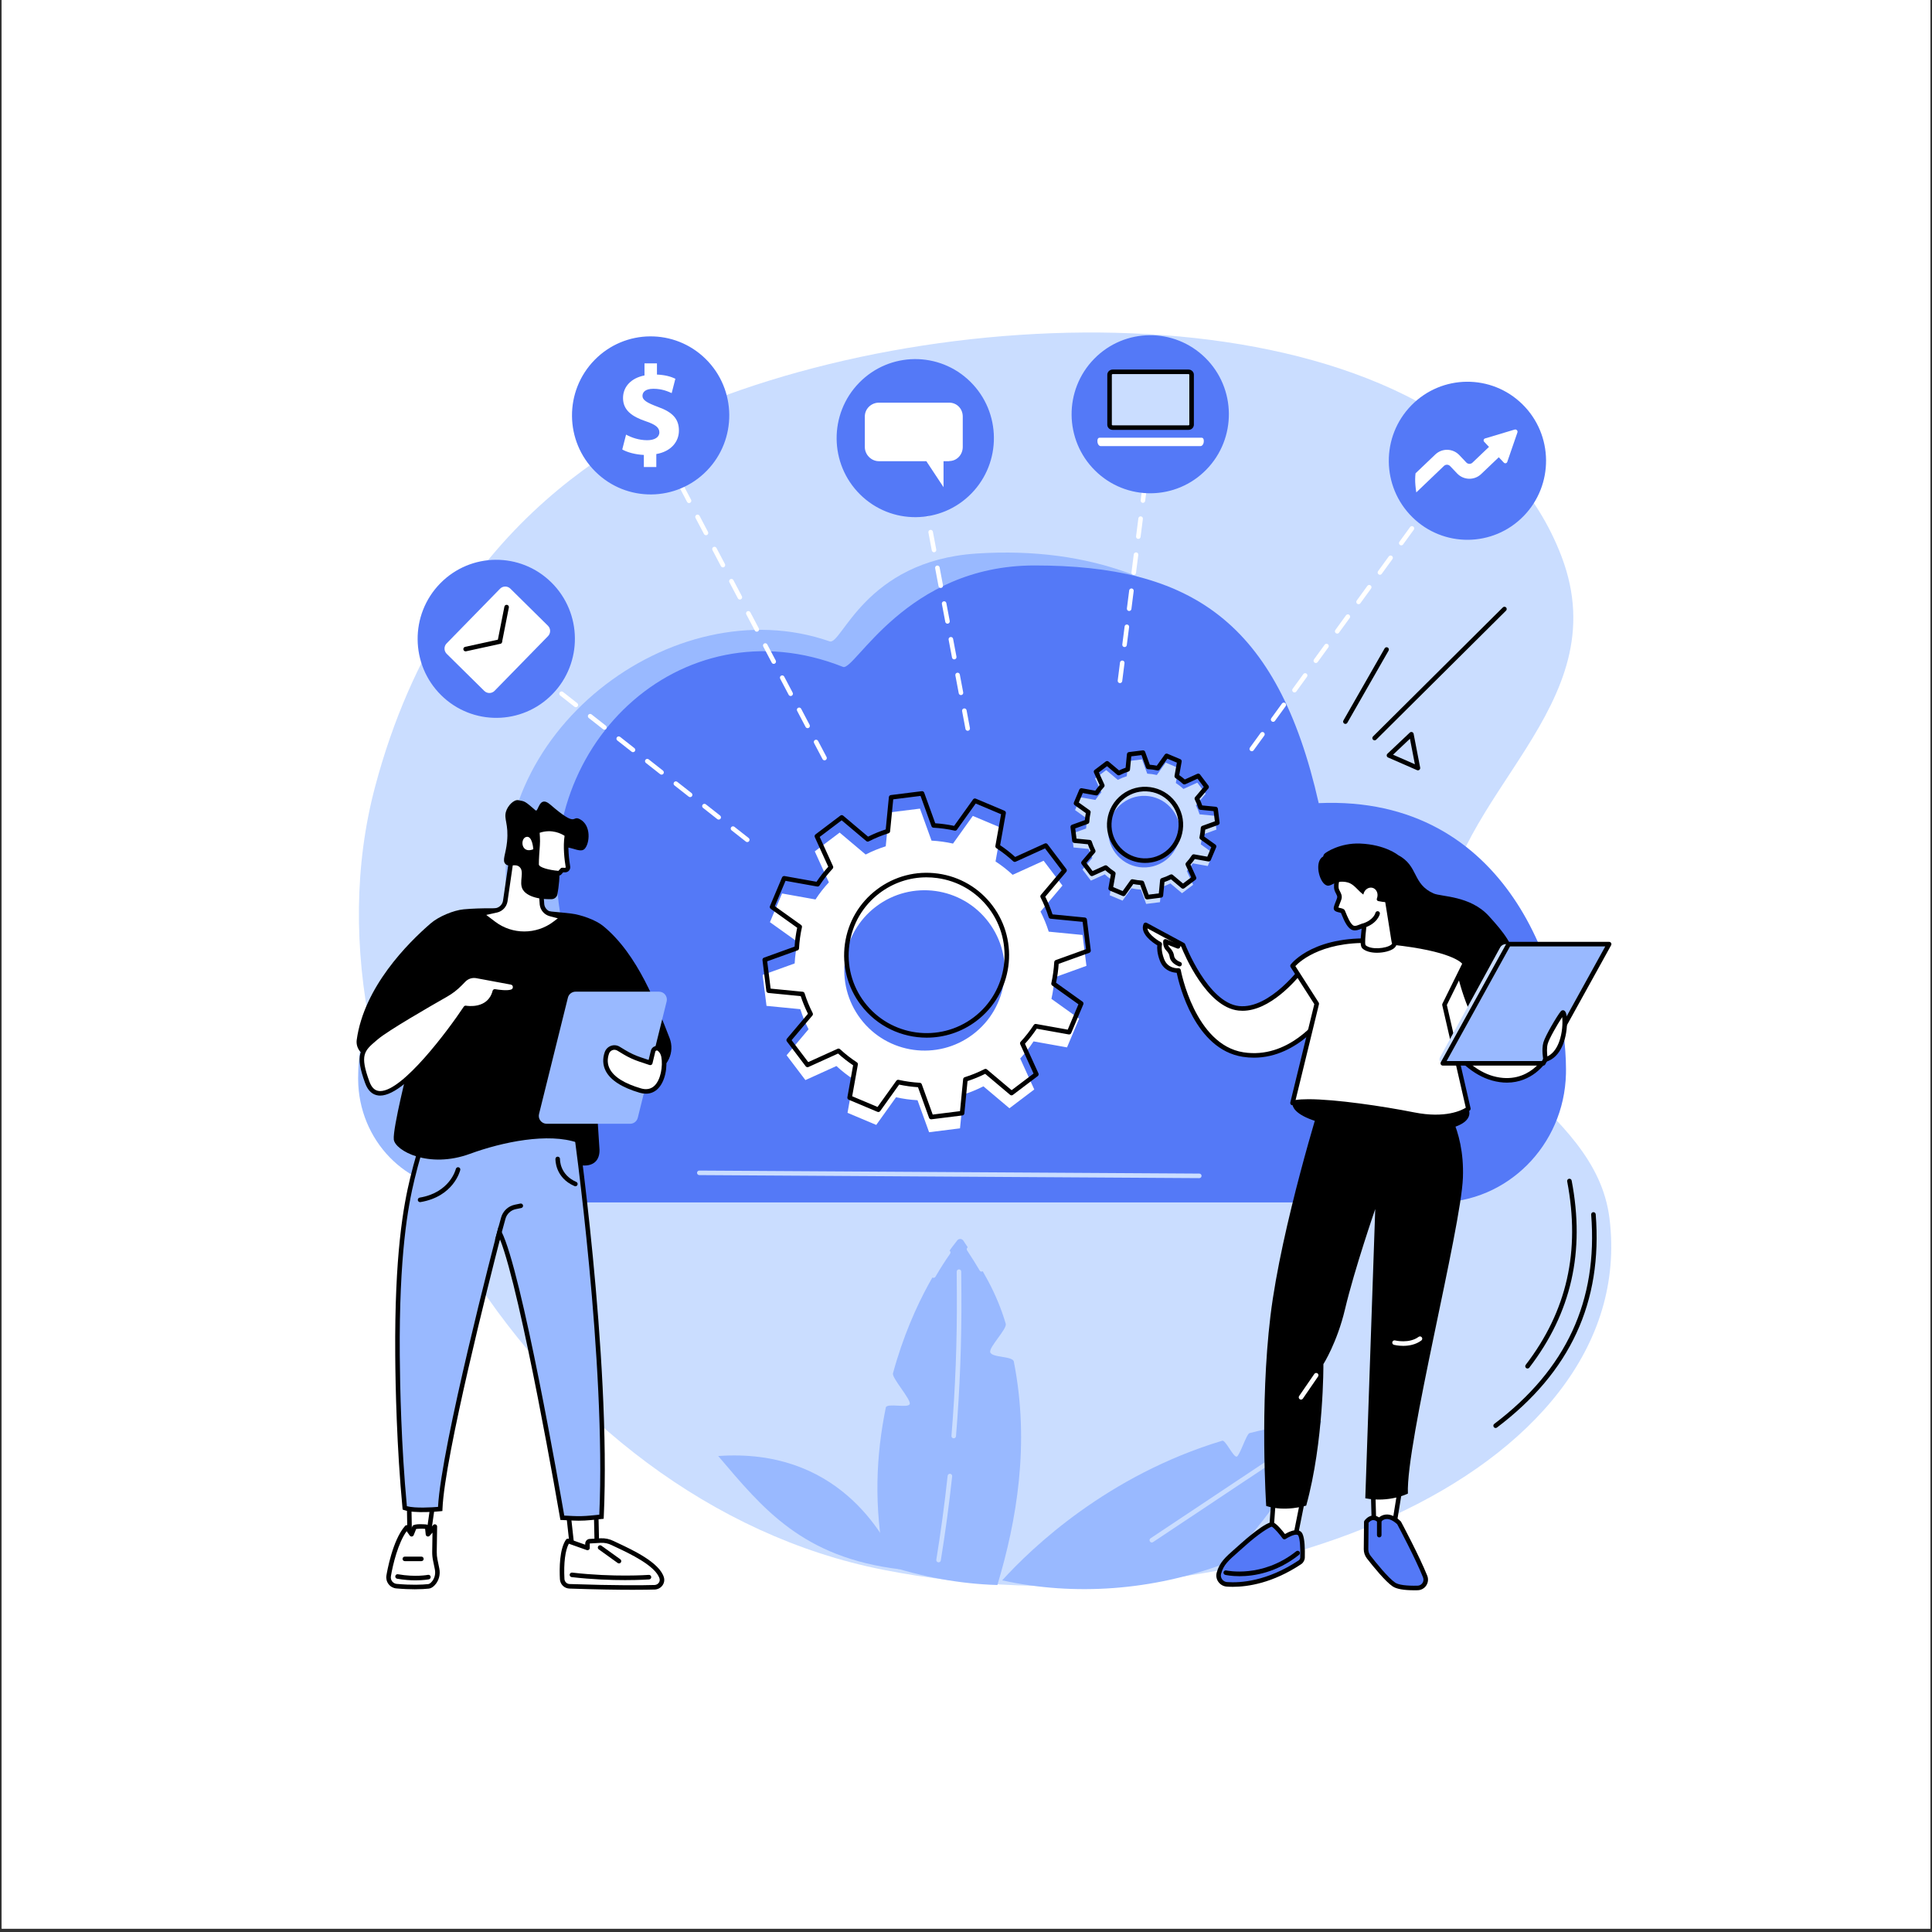 <svg version="1.0" preserveAspectRatio="xMidYMid meet" height="756" viewBox="0 0 567 567" zoomAndPan="magnify" width="756" xmlns:xlink="http://www.w3.org/1999/xlink" xmlns="http://www.w3.org/2000/svg"><rect x="0" y="0" width="567" height="567" fill="#333333" stroke="none"/><defs><clipPath id="9bbb7ac2bc"><path clip-rule="nonzero" d="M 0.5 0 L 566.5 0 L 566.5 566 L 0.5 566 Z M 0.5 0"></path></clipPath></defs><g clip-path="url(#9bbb7ac2bc)"><path fill-rule="nonzero" fill-opacity="1" d="M 0.5 0 L 566.5 0 L 566.5 566 L 0.5 566 Z M 0.5 0" fill="#ffffff"></path><path fill-rule="nonzero" fill-opacity="1" d="M 0.5 0 L 566.5 0 L 566.5 566 L 0.5 566 Z M 0.5 0" fill="#ffffff"></path></g><path fill-rule="nonzero" fill-opacity="1" d="M 209.305 117.387 C 188.922 125.211 131.434 150.473 110.066 230.938 C 85.699 322.691 158.383 440.773 259.113 460.68 C 363.598 481.324 481.625 432.793 472.355 357.598 C 468.129 323.293 421.09 312.914 423.266 272.508 C 425.391 233.078 475.062 207.453 458.285 163.34 C 429.582 87.863 294.93 84.531 209.305 117.387" fill="#caddff"></path><path fill-rule="nonzero" fill-opacity="1" d="M 451.551 308.992 C 451.551 281.059 439.707 239.469 382.648 241.992 C 385.859 206.621 354.633 158.004 286.605 162.449 C 253.77 164.594 247.035 189.469 243.477 188.227 C 197.676 172.227 140.762 215.332 149.211 267.324 C 123.766 270.031 105.105 289.004 105.105 316.387 C 105.105 316.512 105.105 316.633 105.105 316.758 C 105.223 334.66 119.223 349.055 136.305 349.055 L 413.148 349.055 C 433.793 349.055 451.008 331.965 451.539 310.336 C 451.547 309.887 451.551 309.441 451.551 308.992" fill="#99b9ff"></path><path fill-rule="nonzero" fill-opacity="1" d="M 459.586 313.855 C 459.586 286.641 442.879 233.242 387.012 235.703 C 374.883 182.043 349.246 165.949 303.605 165.949 C 265.828 165.949 250.836 197.082 247.402 195.719 C 199.453 176.668 154.992 219.777 164.73 269.793 C 139.816 272.434 120.371 294.379 120.371 321.059 C 120.371 321.18 120.375 321.301 120.375 321.418 C 120.488 338.863 134.199 352.891 150.922 352.891 L 421.988 352.891 C 442.199 352.891 459.055 336.238 459.574 315.164 C 459.582 314.73 459.586 314.293 459.586 313.855" fill="#5479f7"></path><path fill-rule="nonzero" fill-opacity="1" d="M 252.559 299 C 244.711 288.641 246.75 273.883 257.117 266.039 C 267.48 258.195 282.246 260.234 290.098 270.594 C 297.949 280.953 295.906 295.711 285.543 303.555 C 275.176 311.398 260.41 309.363 252.559 299 Z M 296.246 325.25 L 303.535 319.734 L 299.406 310.645 C 300.863 309.062 302.176 307.387 303.324 305.625 L 313.145 307.383 L 316.699 298.961 L 308.574 293.148 C 309.035 291.074 309.328 288.969 309.441 286.852 L 318.844 283.461 L 317.707 274.391 L 307.777 273.422 C 307.148 271.41 306.344 269.441 305.367 267.527 L 311.805 259.895 L 306.285 252.609 L 297.191 256.738 C 295.609 255.277 293.934 253.969 292.168 252.82 L 293.926 243.004 L 285.5 239.453 L 279.688 247.574 C 277.613 247.109 275.504 246.82 273.383 246.703 L 269.992 237.312 L 260.914 238.445 L 259.945 248.371 C 257.938 249 255.965 249.805 254.047 250.781 L 246.414 244.344 L 239.121 249.859 L 243.254 258.949 C 241.793 260.531 240.48 262.207 239.332 263.973 L 229.512 262.215 L 225.957 270.637 L 234.086 276.445 C 233.621 278.516 233.328 280.625 233.215 282.746 L 223.816 286.133 L 224.953 295.203 L 234.883 296.172 C 235.508 298.18 236.316 300.152 237.293 302.066 L 230.852 309.699 L 236.371 316.984 L 245.469 312.855 C 247.047 314.316 248.727 315.625 250.492 316.773 L 248.73 326.59 L 257.16 330.141 L 262.969 322.02 C 265.043 322.484 267.152 322.777 269.273 322.891 L 272.668 332.281 L 281.742 331.145 L 282.715 321.223 C 284.723 320.598 286.691 319.789 288.609 318.812 L 296.246 325.25" fill="#ffffff"></path><path fill-rule="nonzero" fill-opacity="1" d="M 271.898 257.477 C 266.945 257.477 262.152 259.074 258.133 262.117 C 253.262 265.801 250.121 271.164 249.285 277.215 C 248.445 283.266 250.016 289.277 253.707 294.145 C 261.32 304.195 275.699 306.18 285.754 298.57 C 295.812 290.961 297.797 276.59 290.184 266.539 C 286.492 261.672 281.129 258.531 275.074 257.695 C 274.012 257.547 272.949 257.477 271.898 257.477 Z M 271.973 304.531 C 264.645 304.531 257.398 301.227 252.645 294.949 C 248.742 289.797 247.078 283.434 247.961 277.031 C 248.848 270.629 252.176 264.953 257.328 261.055 C 262.484 257.152 268.852 255.492 275.258 256.375 C 281.664 257.258 287.344 260.582 291.246 265.738 C 299.305 276.371 297.203 291.578 286.559 299.633 C 282.199 302.934 277.062 304.527 271.973 304.531 Z M 263.586 316.898 C 263.633 316.898 263.684 316.906 263.734 316.914 C 265.762 317.367 267.848 317.656 269.926 317.77 C 270.195 317.785 270.43 317.957 270.52 318.207 L 273.73 327.102 L 281.746 326.098 L 282.664 316.703 C 282.691 316.438 282.875 316.215 283.129 316.133 C 285.09 315.523 287.039 314.723 288.922 313.766 C 289.164 313.645 289.453 313.676 289.656 313.852 L 296.883 319.945 L 303.324 315.07 L 299.414 306.465 C 299.305 306.223 299.352 305.934 299.531 305.738 C 300.969 304.184 302.262 302.523 303.383 300.805 C 303.527 300.582 303.797 300.465 304.059 300.512 L 313.355 302.176 L 316.496 294.734 L 308.801 289.238 C 308.582 289.082 308.48 288.812 308.539 288.551 C 308.992 286.52 309.281 284.438 309.395 282.359 C 309.41 282.094 309.582 281.859 309.832 281.766 L 318.73 278.559 L 317.727 270.547 L 308.328 269.629 C 308.062 269.602 307.836 269.422 307.754 269.164 C 307.145 267.203 306.348 265.258 305.387 263.375 C 305.266 263.137 305.297 262.848 305.473 262.641 L 311.57 255.418 L 306.691 248.984 L 298.082 252.891 C 297.836 253 297.551 252.953 297.355 252.773 C 295.801 251.34 294.141 250.047 292.422 248.926 C 292.195 248.777 292.078 248.512 292.125 248.246 L 293.793 238.957 L 286.348 235.82 L 280.844 243.508 C 280.688 243.727 280.418 243.828 280.156 243.77 C 278.125 243.316 276.039 243.031 273.961 242.914 C 273.691 242.902 273.461 242.727 273.371 242.477 L 270.16 233.586 L 262.145 234.59 L 261.227 243.98 C 261.199 244.246 261.016 244.473 260.762 244.555 C 258.801 245.164 256.852 245.961 254.965 246.922 C 254.727 247.043 254.438 247.008 254.234 246.836 L 247.008 240.742 L 240.566 245.617 L 244.477 254.219 C 244.586 254.465 244.539 254.75 244.359 254.949 C 242.922 256.5 241.629 258.16 240.508 259.879 C 240.359 260.105 240.094 260.219 239.828 260.172 L 230.535 258.508 L 227.395 265.949 L 235.09 271.449 C 235.305 271.605 235.41 271.875 235.352 272.137 C 234.895 274.168 234.609 276.25 234.496 278.328 C 234.48 278.594 234.309 278.828 234.055 278.918 L 225.16 282.125 L 226.164 290.137 L 235.562 291.055 C 235.828 291.082 236.055 291.266 236.133 291.52 C 236.746 293.48 237.543 295.43 238.504 297.312 C 238.625 297.551 238.59 297.836 238.418 298.043 L 232.32 305.266 L 237.199 311.703 L 245.809 307.797 C 246.051 307.684 246.336 307.73 246.535 307.914 C 248.09 309.348 249.75 310.641 251.469 311.762 C 251.695 311.91 251.809 312.176 251.762 312.438 L 250.098 321.727 L 257.539 324.867 L 263.047 317.18 C 263.172 317 263.375 316.898 263.586 316.898 Z M 273.285 328.492 C 273.008 328.492 272.754 328.32 272.656 328.055 L 269.41 319.074 C 267.555 318.953 265.691 318.695 263.875 318.309 L 258.316 326.074 C 258.137 326.328 257.801 326.422 257.516 326.301 L 249.09 322.75 C 248.801 322.629 248.637 322.324 248.691 322.02 L 250.371 312.637 C 248.84 311.613 247.359 310.457 245.957 309.191 L 237.262 313.141 C 236.98 313.266 236.645 313.184 236.457 312.934 L 230.934 305.645 C 230.746 305.398 230.754 305.055 230.957 304.812 L 237.113 297.52 C 236.277 295.828 235.566 294.09 234.996 292.34 L 225.504 291.414 C 225.191 291.383 224.945 291.145 224.906 290.832 L 223.77 281.762 C 223.73 281.453 223.91 281.16 224.207 281.055 L 233.191 277.812 C 233.312 275.953 233.57 274.098 233.957 272.277 L 226.188 266.723 C 225.934 266.543 225.84 266.211 225.961 265.922 L 229.512 257.5 C 229.637 257.215 229.938 257.047 230.246 257.102 L 239.633 258.781 C 240.656 257.254 241.816 255.773 243.078 254.371 L 239.129 245.684 C 239 245.398 239.086 245.062 239.336 244.875 L 246.629 239.359 C 246.875 239.168 247.219 239.176 247.461 239.379 L 254.758 245.535 C 256.453 244.695 258.191 243.984 259.941 243.414 L 260.867 233.93 C 260.898 233.617 261.137 233.371 261.449 233.332 L 270.523 232.195 C 270.832 232.156 271.129 232.34 271.234 232.633 L 274.477 241.609 C 276.332 241.734 278.195 241.992 280.016 242.375 L 285.574 234.613 C 285.754 234.355 286.086 234.266 286.375 234.387 L 294.801 237.938 C 295.09 238.059 295.254 238.363 295.199 238.668 L 293.52 248.051 C 295.047 249.074 296.531 250.23 297.934 251.496 L 306.625 247.547 C 306.91 247.422 307.246 247.504 307.434 247.754 L 312.953 255.039 C 313.145 255.285 313.133 255.633 312.934 255.871 L 306.773 263.168 C 307.609 264.855 308.324 266.594 308.895 268.348 L 318.387 269.273 C 318.695 269.301 318.945 269.543 318.984 269.852 L 320.121 278.922 C 320.156 279.23 319.977 279.527 319.684 279.633 L 310.699 282.871 C 310.578 284.73 310.32 286.586 309.934 288.41 L 317.703 293.965 C 317.957 294.145 318.051 294.477 317.93 294.766 L 314.375 303.184 C 314.254 303.473 313.949 303.637 313.645 303.582 L 304.258 301.902 C 303.234 303.434 302.078 304.91 300.809 306.316 L 304.758 315.004 C 304.887 315.285 304.801 315.621 304.555 315.812 L 297.262 321.328 C 297.012 321.516 296.668 321.508 296.43 321.305 L 289.133 315.152 C 287.441 315.988 285.703 316.703 283.949 317.27 L 283.023 326.758 C 282.992 327.07 282.75 327.316 282.441 327.355 L 273.367 328.488 C 273.336 328.492 273.312 328.492 273.285 328.492" fill="#000000"></path><path fill-rule="nonzero" fill-opacity="1" d="M 327.387 250.414 C 323.883 245.785 324.793 239.195 329.422 235.691 C 334.051 232.188 340.648 233.098 344.152 237.727 C 347.66 242.352 346.746 248.941 342.117 252.449 C 337.488 255.949 330.895 255.039 327.387 250.414 Z M 346.898 262.137 L 350.156 259.672 L 348.309 255.613 C 348.961 254.906 349.547 254.156 350.062 253.371 L 354.449 254.156 L 356.035 250.395 L 352.406 247.801 C 352.613 246.875 352.742 245.934 352.793 244.984 L 356.992 243.473 L 356.484 239.422 L 352.047 238.988 C 351.77 238.09 351.41 237.211 350.973 236.355 L 353.848 232.949 L 351.383 229.695 L 347.32 231.539 C 346.613 230.887 345.863 230.301 345.078 229.785 L 345.863 225.402 L 342.102 223.816 L 339.504 227.445 C 338.578 227.238 337.637 227.109 336.688 227.055 L 335.172 222.859 L 331.121 223.367 L 330.688 227.801 C 329.789 228.082 328.91 228.441 328.055 228.875 L 324.645 226.004 L 321.387 228.465 L 323.23 232.527 C 322.578 233.23 321.992 233.98 321.48 234.766 L 317.094 233.984 L 315.508 237.742 L 319.137 240.34 C 318.93 241.266 318.797 242.207 318.746 243.152 L 314.551 244.664 L 315.059 248.719 L 319.492 249.148 C 319.773 250.047 320.133 250.926 320.57 251.781 L 317.691 255.191 L 320.156 258.445 L 324.219 256.602 C 324.926 257.254 325.676 257.836 326.465 258.352 L 325.68 262.734 L 329.441 264.32 L 332.039 260.695 C 332.965 260.902 333.906 261.027 334.855 261.082 L 336.367 265.277 L 340.422 264.77 L 340.855 260.34 C 341.754 260.055 342.633 259.695 343.488 259.262 L 346.898 262.137" fill="#caddff"></path><path fill-rule="nonzero" fill-opacity="1" d="M 328.195 248.023 C 331.473 252.348 337.66 253.203 341.992 249.926 C 344.09 248.34 345.441 246.031 345.801 243.426 C 346.16 240.824 345.484 238.234 343.895 236.137 C 342.309 234.043 340 232.688 337.395 232.328 C 334.789 231.969 332.199 232.648 330.102 234.234 C 325.773 237.508 324.918 243.695 328.195 248.023 Z M 336.059 253.25 C 332.676 253.25 329.328 251.723 327.133 248.824 C 323.41 243.914 324.383 236.891 329.297 233.168 C 331.676 231.367 334.617 230.602 337.574 231.008 C 340.535 231.418 343.156 232.953 344.961 235.336 C 346.766 237.715 347.531 240.652 347.121 243.609 C 346.715 246.566 345.176 249.184 342.797 250.988 C 340.781 252.516 338.41 253.25 336.059 253.25 Z M 332.312 258.039 C 332.359 258.039 332.41 258.043 332.457 258.055 C 333.348 258.25 334.258 258.375 335.164 258.426 C 335.43 258.441 335.664 258.613 335.754 258.867 L 337.09 262.559 L 340.086 262.184 L 340.465 258.285 C 340.492 258.016 340.676 257.793 340.934 257.711 C 341.785 257.445 342.641 257.098 343.461 256.68 C 343.699 256.555 343.988 256.59 344.195 256.762 L 347.195 259.293 L 349.602 257.473 L 347.977 253.898 C 347.867 253.656 347.914 253.367 348.094 253.172 C 348.723 252.492 349.289 251.77 349.777 251.016 C 349.922 250.793 350.188 250.676 350.453 250.727 L 354.316 251.418 L 355.488 248.637 L 352.293 246.352 C 352.074 246.199 351.969 245.926 352.027 245.664 C 352.227 244.777 352.355 243.867 352.402 242.957 C 352.418 242.691 352.59 242.461 352.844 242.367 L 356.535 241.035 L 356.164 238.043 L 352.258 237.66 C 351.992 237.637 351.766 237.453 351.688 237.195 C 351.418 236.34 351.07 235.492 350.652 234.668 C 350.531 234.43 350.562 234.141 350.738 233.934 L 353.27 230.938 L 351.449 228.531 L 347.871 230.156 C 347.625 230.266 347.34 230.219 347.145 230.035 C 346.465 229.41 345.742 228.848 344.988 228.355 C 344.766 228.211 344.648 227.945 344.695 227.68 L 345.387 223.82 L 342.605 222.648 L 340.32 225.844 C 340.164 226.062 339.895 226.164 339.633 226.105 C 338.742 225.906 337.836 225.781 336.93 225.734 C 336.66 225.715 336.426 225.543 336.336 225.293 L 335 221.602 L 332.008 221.973 L 331.629 225.875 C 331.602 226.145 331.418 226.367 331.16 226.445 C 330.305 226.715 329.453 227.062 328.629 227.48 C 328.391 227.602 328.102 227.566 327.898 227.398 L 324.895 224.863 L 322.492 226.684 L 324.113 230.262 C 324.223 230.504 324.176 230.793 323.996 230.988 C 323.371 231.668 322.805 232.391 322.316 233.141 C 322.168 233.367 321.902 233.48 321.637 233.434 L 317.777 232.742 L 316.605 235.523 L 319.801 237.809 C 320.016 237.961 320.121 238.234 320.062 238.496 C 319.863 239.383 319.738 240.293 319.688 241.199 C 319.672 241.465 319.5 241.699 319.25 241.789 L 315.555 243.125 L 315.93 246.117 L 319.832 246.496 C 320.102 246.523 320.324 246.707 320.406 246.961 C 320.672 247.816 321.02 248.668 321.438 249.492 C 321.559 249.73 321.527 250.02 321.355 250.223 L 318.82 253.223 L 320.645 255.629 L 324.219 254.004 C 324.465 253.895 324.75 253.938 324.949 254.121 C 325.625 254.75 326.352 255.312 327.105 255.801 C 327.328 255.949 327.441 256.215 327.395 256.48 L 326.703 260.34 L 329.484 261.508 L 331.773 258.316 C 331.898 258.141 332.102 258.039 332.312 258.039 Z M 336.641 263.953 C 336.363 263.953 336.113 263.781 336.016 263.516 L 334.648 259.73 C 333.965 259.672 333.277 259.578 332.602 259.445 L 330.258 262.719 C 330.078 262.973 329.746 263.066 329.457 262.945 L 325.695 261.359 C 325.406 261.238 325.242 260.934 325.297 260.629 L 326.004 256.672 C 325.441 256.285 324.898 255.859 324.375 255.398 L 320.707 257.062 C 320.426 257.188 320.09 257.105 319.902 256.855 L 317.438 253.602 C 317.25 253.355 317.258 253.008 317.457 252.77 L 320.055 249.695 C 319.75 249.07 319.492 248.43 319.27 247.781 L 315.27 247.391 C 314.957 247.359 314.711 247.121 314.672 246.809 L 314.164 242.762 C 314.125 242.449 314.305 242.156 314.598 242.051 L 318.387 240.684 C 318.441 240 318.535 239.312 318.672 238.637 L 315.395 236.297 C 315.141 236.117 315.047 235.781 315.168 235.496 L 316.754 231.734 C 316.875 231.445 317.18 231.281 317.488 231.336 L 321.445 232.047 C 321.832 231.484 322.258 230.938 322.719 230.414 L 321.055 226.754 C 320.926 226.469 321.012 226.133 321.262 225.945 L 324.516 223.48 C 324.762 223.289 325.109 223.301 325.348 223.504 L 328.422 226.098 C 329.055 225.797 329.695 225.535 330.344 225.312 L 330.73 221.312 C 330.762 221.004 331.004 220.758 331.312 220.719 L 335.367 220.211 C 335.672 220.172 335.969 220.352 336.074 220.645 L 337.441 224.43 C 338.129 224.484 338.812 224.578 339.488 224.715 L 341.832 221.441 C 342.012 221.188 342.348 221.094 342.633 221.215 L 346.398 222.801 C 346.684 222.922 346.852 223.227 346.793 223.531 L 346.086 227.488 C 346.648 227.875 347.195 228.301 347.719 228.758 L 351.383 227.098 C 351.668 226.969 352.004 227.055 352.191 227.301 L 354.656 230.559 C 354.844 230.805 354.836 231.148 354.637 231.391 L 352.039 234.461 C 352.34 235.09 352.602 235.73 352.824 236.375 L 356.824 236.77 C 357.133 236.801 357.383 237.039 357.418 237.348 L 357.926 241.398 C 357.965 241.711 357.785 242.004 357.492 242.109 L 353.707 243.477 C 353.652 244.16 353.555 244.848 353.422 245.52 L 356.695 247.863 C 356.953 248.043 357.043 248.375 356.922 248.664 L 355.336 252.426 C 355.215 252.711 354.91 252.875 354.605 252.82 L 350.648 252.113 C 350.258 252.676 349.832 253.223 349.375 253.742 L 351.039 257.406 C 351.168 257.691 351.082 258.027 350.832 258.215 L 347.574 260.676 C 347.328 260.867 346.98 260.855 346.742 260.656 L 343.668 258.062 C 343.039 258.363 342.398 258.625 341.75 258.848 L 341.359 262.844 C 341.332 263.156 341.09 263.402 340.777 263.441 L 336.727 263.949 C 336.699 263.953 336.672 263.953 336.641 263.953" fill="#000000"></path><path fill-rule="nonzero" fill-opacity="1" d="M 351.965 345.758 C 351.965 345.758 351.961 345.758 351.961 345.758 L 205.23 344.867 C 204.863 344.867 204.566 344.566 204.566 344.195 C 204.57 343.832 204.867 343.535 205.234 343.535 C 205.238 343.535 205.238 343.535 205.238 343.535 L 351.969 344.422 C 352.34 344.426 352.633 344.723 352.633 345.094 C 352.629 345.461 352.332 345.758 351.965 345.758" fill="#caddff"></path><path fill-rule="nonzero" fill-opacity="1" d="M 403.418 217.273 C 403.246 217.273 403.074 217.207 402.945 217.074 C 402.684 216.816 402.688 216.395 402.949 216.133 L 441.051 178.262 C 441.312 178 441.734 178.004 441.996 178.266 C 442.254 178.527 442.25 178.949 441.992 179.207 L 403.887 217.078 C 403.758 217.207 403.586 217.273 403.418 217.273" fill="#000000"></path><path fill-rule="nonzero" fill-opacity="1" d="M 394.844 212.449 C 394.73 212.449 394.613 212.422 394.512 212.359 C 394.191 212.176 394.082 211.77 394.262 211.449 L 406.363 190.285 C 406.547 189.965 406.953 189.855 407.273 190.035 C 407.594 190.219 407.703 190.625 407.52 190.945 L 395.418 212.113 C 395.297 212.328 395.07 212.449 394.844 212.449" fill="#000000"></path><path fill-rule="nonzero" fill-opacity="1" d="M 408.828 221.488 L 415.238 224.293 L 413.785 216.801 Z M 416.133 226.078 C 416.043 226.078 415.953 226.062 415.867 226.023 L 407.367 222.305 C 407.164 222.215 407.016 222.031 406.98 221.812 C 406.938 221.59 407.012 221.363 407.176 221.211 L 413.75 214.996 C 413.93 214.832 414.184 214.773 414.418 214.848 C 414.648 214.922 414.82 215.117 414.867 215.355 L 416.789 225.285 C 416.836 225.527 416.742 225.777 416.551 225.934 C 416.43 226.027 416.281 226.078 416.133 226.078" fill="#000000"></path><path fill-rule="nonzero" fill-opacity="1" d="M 127.699 436.824 L 125.605 451.512 L 120.25 451.535 L 119.996 437.086 L 127.699 436.824" fill="#ffffff"></path><path fill-rule="nonzero" fill-opacity="1" d="M 120.676 437.73 L 120.902 450.867 L 125.027 450.848 L 126.926 437.516 Z M 120.25 452.199 C 119.883 452.199 119.59 451.91 119.582 451.547 L 119.328 437.098 C 119.324 436.734 119.609 436.43 119.973 436.418 L 127.676 436.156 C 127.871 436.148 128.062 436.23 128.195 436.379 C 128.328 436.523 128.387 436.723 128.359 436.918 L 126.266 451.605 C 126.219 451.934 125.938 452.18 125.609 452.18 L 120.25 452.199" fill="#000000"></path><path fill-rule="nonzero" fill-opacity="1" d="M 125.785 465.559 C 123.684 465.781 120.555 465.871 116.371 465.504 C 114.875 465.371 113.82 463.988 114.062 462.508 C 114.711 458.52 116.523 451.488 119.383 448.258 L 120.793 450.27 L 121.629 448.191 C 121.766 447.969 125.316 447.82 125.391 448.242 L 125.605 450.27 L 127.621 448.012 L 127.512 455.426 C 127.5 456.242 127.574 457.059 127.742 457.863 L 128.27 460.426 C 128.59 461.965 128.195 463.602 127.117 464.746 C 126.695 465.199 126.227 465.512 125.785 465.559" fill="#ffffff"></path><path fill-rule="nonzero" fill-opacity="1" d="M 119.344 449.367 C 116.855 452.773 115.281 459.176 114.719 462.613 C 114.633 463.152 114.77 463.688 115.102 464.117 C 115.43 464.535 115.902 464.793 116.43 464.84 C 120.879 465.23 123.938 465.086 125.715 464.895 C 125.957 464.867 126.301 464.645 126.629 464.293 C 127.531 463.332 127.902 461.938 127.617 460.559 L 127.09 457.996 C 126.914 457.148 126.832 456.281 126.844 455.414 L 126.926 449.789 L 126.102 450.715 C 125.926 450.91 125.652 450.984 125.402 450.902 C 125.148 450.824 124.969 450.602 124.941 450.34 L 124.766 448.688 C 124.148 448.605 122.73 448.637 122.133 448.73 L 121.41 450.52 C 121.32 450.746 121.113 450.902 120.867 450.934 C 120.625 450.961 120.387 450.852 120.246 450.652 Z M 125.785 465.559 L 125.789 465.559 Z M 121.719 466.418 C 120.207 466.418 118.41 466.352 116.312 466.168 C 115.41 466.09 114.605 465.648 114.051 464.934 C 113.492 464.219 113.258 463.297 113.402 462.398 C 113.574 461.348 115.188 451.992 118.883 447.82 C 119.016 447.664 119.211 447.59 119.418 447.594 C 119.621 447.605 119.809 447.711 119.926 447.879 L 120.633 448.883 L 121.012 447.941 C 121.023 447.91 121.039 447.879 121.059 447.848 C 121.547 447.039 125.082 447.395 125.117 447.402 C 125.32 447.438 125.945 447.555 126.047 448.125 C 126.047 448.141 126.051 448.156 126.051 448.172 L 126.109 448.703 L 127.121 447.57 C 127.309 447.359 127.602 447.289 127.863 447.395 C 128.121 447.492 128.293 447.746 128.289 448.023 L 128.176 455.434 C 128.164 456.203 128.238 456.977 128.395 457.727 L 128.922 460.289 C 129.297 462.09 128.801 463.926 127.602 465.203 C 127.039 465.809 126.434 466.16 125.855 466.223 C 124.863 466.328 123.488 466.418 121.719 466.418" fill="#000000"></path><path fill-rule="nonzero" fill-opacity="1" d="M 121.957 463.797 C 120.473 463.797 118.633 463.684 116.555 463.32 C 116.191 463.258 115.953 462.91 116.016 462.551 C 116.078 462.184 116.426 461.941 116.785 462.008 C 121.922 462.91 125.566 462.191 125.602 462.184 C 125.961 462.113 126.312 462.344 126.387 462.707 C 126.461 463.066 126.227 463.418 125.867 463.492 C 125.77 463.512 124.312 463.797 121.957 463.797" fill="#000000"></path><path fill-rule="nonzero" fill-opacity="1" d="M 123.668 458.164 L 118.809 458.164 C 118.441 458.164 118.141 457.867 118.141 457.5 C 118.141 457.129 118.441 456.832 118.809 456.832 L 123.668 456.832 C 124.035 456.832 124.336 457.129 124.336 457.5 C 124.336 457.867 124.035 458.164 123.668 458.164" fill="#000000"></path><path fill-rule="nonzero" fill-opacity="1" d="M 166.148 438.137 L 168.031 455.258 L 175.238 456.766 L 174.801 436.688 L 166.148 438.137" fill="#ffffff"></path><path fill-rule="nonzero" fill-opacity="1" d="M 168.645 454.703 L 174.555 455.941 L 174.148 437.473 L 166.879 438.688 Z M 175.238 457.434 C 175.191 457.434 175.148 457.426 175.102 457.418 L 167.895 455.91 C 167.613 455.852 167.402 455.613 167.371 455.328 L 165.484 438.207 C 165.445 437.855 165.688 437.535 166.039 437.477 L 174.691 436.031 C 174.883 436 175.078 436.051 175.227 436.176 C 175.375 436.297 175.461 436.48 175.465 436.676 L 175.906 456.75 C 175.91 456.953 175.82 457.148 175.664 457.277 C 175.543 457.379 175.395 457.434 175.238 457.434" fill="#000000"></path><path fill-rule="nonzero" fill-opacity="1" d="M 164.984 463.422 C 164.828 460.422 164.824 454.895 166.652 452.23 L 172.414 454.285 L 172.414 453.051 C 172.414 452.656 172.699 452.328 173.059 452.309 L 176.273 452.125 C 177.473 452.055 178.668 452.305 179.766 452.844 C 183 454.43 192.832 458.504 194.195 463.082 C 194.598 464.434 193.539 465.785 192.129 465.828 C 188.895 465.918 181.113 466.02 167.148 465.543 C 165.988 465.504 165.047 464.582 164.984 463.422" fill="#ffffff"></path><path fill-rule="nonzero" fill-opacity="1" d="M 166.938 453.043 C 165.871 455.008 165.406 458.723 165.652 463.387 C 165.695 464.207 166.348 464.852 167.172 464.879 C 180.988 465.348 188.727 465.258 192.113 465.16 C 192.594 465.145 193.051 464.902 193.336 464.512 C 193.602 464.145 193.68 463.695 193.555 463.273 C 192.441 459.531 184.648 455.875 180.902 454.121 C 180.348 453.859 179.863 453.633 179.473 453.441 C 178.48 452.953 177.391 452.73 176.312 452.789 L 173.098 452.973 C 173.105 452.973 173.082 453.004 173.082 453.051 L 173.082 454.285 C 173.082 454.5 172.977 454.703 172.801 454.828 C 172.621 454.953 172.395 454.984 172.191 454.91 Z M 185.672 466.57 C 181.383 466.57 175.316 466.488 167.125 466.211 C 165.605 466.16 164.398 464.977 164.32 463.453 C 164.156 460.332 164.168 454.672 166.102 451.855 C 166.273 451.605 166.59 451.504 166.875 451.602 L 171.75 453.336 L 171.75 453.051 C 171.75 452.305 172.309 451.684 173.023 451.645 L 176.234 451.457 C 177.539 451.383 178.863 451.656 180.059 452.246 C 180.445 452.434 180.922 452.66 181.469 452.914 C 185.691 454.895 193.551 458.574 194.832 462.895 C 195.078 463.711 194.926 464.59 194.414 465.293 C 193.891 466.016 193.043 466.465 192.148 466.492 C 190.762 466.531 188.641 466.57 185.672 466.57" fill="#000000"></path><path fill-rule="nonzero" fill-opacity="1" d="M 183.449 463.727 C 179.352 463.727 173.816 463.547 167.77 462.848 C 167.406 462.801 167.141 462.473 167.184 462.105 C 167.227 461.742 167.559 461.48 167.926 461.523 C 180.18 462.941 190.309 462.199 190.41 462.195 C 190.777 462.164 191.098 462.441 191.125 462.809 C 191.152 463.176 190.879 463.496 190.512 463.523 C 190.461 463.527 187.746 463.727 183.449 463.727" fill="#000000"></path><path fill-rule="nonzero" fill-opacity="1" d="M 181.66 458.824 C 181.527 458.824 181.391 458.785 181.273 458.699 L 175.723 454.711 C 175.422 454.496 175.355 454.078 175.57 453.781 C 175.785 453.484 176.203 453.414 176.5 453.629 L 182.051 457.617 C 182.352 457.832 182.418 458.25 182.203 458.547 C 182.074 458.727 181.867 458.824 181.66 458.824" fill="#000000"></path><path fill-rule="nonzero" fill-opacity="1" d="M 168.395 327.043 C 168.395 327.043 178.727 397.859 176.523 445.129 L 173.301 445.453 C 171.57 445.625 169.824 445.668 168.086 445.578 L 165.031 445.426 C 165.031 445.426 152.711 373.625 146.559 361.699 C 146.559 361.699 129.832 425.555 129.188 442.852 C 129.188 442.852 121.754 443.598 118.789 442.531 C 117.199 425.84 116.738 408.559 116.66 397.711 C 116.43 366.66 119.398 352.559 121.027 345.867 C 122.523 339.723 124.125 334.73 125.297 331.352 L 129.207 320.203 L 168.395 327.043" fill="#99b9ff"></path><path fill-rule="nonzero" fill-opacity="1" d="M 165.598 444.789 L 168.117 444.914 C 169.82 445 171.543 444.957 173.234 444.789 L 175.883 444.523 C 177.859 399.883 168.695 333.883 167.805 327.613 L 129.648 320.957 L 125.926 331.574 C 124.293 336.285 122.859 341.148 121.676 346.023 C 119.703 354.125 117.109 368.297 117.324 397.703 C 117.391 406.711 117.75 424.379 119.41 442.031 C 121.91 442.707 126.867 442.379 128.551 442.238 C 129.516 424.293 145.238 364.113 145.914 361.531 L 146.355 359.848 L 147.152 361.395 C 153.07 372.867 164.379 437.73 165.598 444.789 Z M 169.828 446.293 C 169.234 446.293 168.645 446.277 168.051 446.246 L 164.465 446.066 L 164.371 445.539 C 164.254 444.852 152.973 379.336 146.73 363.707 C 143.992 374.301 130.43 427.492 129.855 442.879 L 129.832 443.457 L 129.254 443.516 C 128.945 443.547 121.633 444.266 118.562 443.16 L 118.164 443.016 L 118.125 442.598 C 116.426 424.746 116.059 406.816 115.992 397.715 C 115.773 368.156 118.391 353.879 120.379 345.707 C 121.574 340.793 123.016 335.891 124.668 331.133 L 128.766 319.449 L 168.984 326.469 L 169.055 326.945 C 169.16 327.656 179.371 398.367 177.191 445.16 L 177.164 445.734 L 173.367 446.113 C 172.195 446.23 171.012 446.293 169.828 446.293" fill="#000000"></path><path fill-rule="nonzero" fill-opacity="1" d="M 145.98 364.441 C 145.922 364.441 145.863 364.434 145.805 364.414 C 145.449 364.32 145.238 363.949 145.336 363.598 L 147.055 357.348 C 147.586 355.414 149.137 353.961 151.102 353.555 L 152.711 353.223 C 153.07 353.148 153.422 353.379 153.496 353.742 C 153.57 354.102 153.34 354.453 152.98 354.527 L 151.371 354.859 C 149.902 355.164 148.738 356.25 148.34 357.699 L 146.625 363.949 C 146.543 364.246 146.273 364.441 145.98 364.441" fill="#000000"></path><path fill-rule="nonzero" fill-opacity="1" d="M 123.277 352.797 C 122.961 352.797 122.676 352.566 122.621 352.238 C 122.562 351.879 122.809 351.535 123.172 351.473 C 131.961 350.008 133.711 343.344 133.781 343.059 C 133.867 342.703 134.23 342.484 134.586 342.57 C 134.941 342.66 135.16 343.02 135.074 343.375 C 135 343.691 133.078 351.176 123.391 352.789 C 123.352 352.793 123.316 352.797 123.277 352.797" fill="#000000"></path><path fill-rule="nonzero" fill-opacity="1" d="M 168.859 348.145 C 168.773 348.145 168.684 348.125 168.594 348.086 C 162.867 345.602 163.004 340.32 163.012 340.098 C 163.027 339.73 163.328 339.438 163.703 339.457 C 164.07 339.473 164.355 339.777 164.344 340.148 C 164.34 340.336 164.258 344.754 169.125 346.867 C 169.465 347.012 169.621 347.402 169.473 347.742 C 169.363 347.992 169.117 348.145 168.859 348.145" fill="#000000"></path><path fill-rule="nonzero" fill-opacity="1" d="M 167.562 268.098 C 160.73 267.328 146.145 265.949 136.113 266.863 C 133.086 267.141 128.715 268.992 126.414 270.977 C 119.629 276.828 106.832 289.711 104.691 305.172 C 104.379 307.43 105.859 309.547 108.086 310.039 L 119.91 312.66 C 119.91 312.66 115.195 331.227 115.574 334.434 C 115.957 337.637 125.723 343.094 137.941 338.617 C 147.465 335.129 160.949 332.352 169.508 335.363 C 169.59 335.395 170.41 341.969 170.492 341.98 C 173.242 342.379 176.012 341.309 175.945 337.449 L 174.645 317.398 L 190.312 315.332 L 191.715 314.863 C 195.949 313.453 198.137 308.785 196.504 304.633 C 192.824 295.27 187.27 280.105 176.98 271.734 C 174.781 269.941 170.383 268.414 167.562 268.098" fill="#000000"></path><path fill-rule="nonzero" fill-opacity="1" d="M 160.441 329.801 L 184.926 329.801 C 185.992 329.801 186.918 329.078 187.176 328.047 L 195.645 293.902 C 196.008 292.445 194.902 291.035 193.402 291.035 L 168.914 291.035 C 167.848 291.035 166.922 291.762 166.668 292.789 L 158.195 326.934 C 157.832 328.391 158.938 329.801 160.441 329.801" fill="#99b9ff"></path><path fill-rule="nonzero" fill-opacity="1" d="M 191.664 308.484 L 190.84 311.93 L 187.883 310.945 C 186.25 310.402 184.684 309.68 183.215 308.785 L 181.516 307.758 C 180.246 306.988 178.602 307.59 178.109 308.988 C 177.059 311.957 177.266 316.934 187.93 320.062 C 193.816 321.785 195.5 314.254 194.738 310.066 C 194.543 308.996 194.02 308.309 193.477 307.879 C 192.832 307.363 191.867 307.684 191.664 308.484" fill="#ffffff"></path><path fill-rule="nonzero" fill-opacity="1" d="M 180.312 308.086 C 180.125 308.086 179.938 308.121 179.754 308.188 C 179.277 308.355 178.906 308.73 178.738 309.211 C 178.176 310.809 178.242 312.309 178.945 313.676 C 180.168 316.062 183.254 317.996 188.117 319.422 C 189.66 319.875 190.957 319.637 191.977 318.723 C 193.918 316.977 194.582 312.93 194.082 310.184 C 193.945 309.434 193.602 308.832 193.062 308.398 C 192.883 308.254 192.691 308.297 192.617 308.32 C 192.547 308.344 192.371 308.426 192.312 308.645 L 191.488 312.086 C 191.445 312.27 191.328 312.422 191.164 312.512 C 191 312.605 190.809 312.621 190.629 312.562 L 187.672 311.578 C 185.996 311.02 184.379 310.273 182.867 309.359 L 181.168 308.328 C 180.906 308.168 180.609 308.086 180.312 308.086 Z M 189.566 320.977 C 188.984 320.977 188.375 320.887 187.742 320.703 C 182.512 319.168 179.156 317.008 177.758 314.285 C 176.895 312.602 176.801 310.695 177.48 308.766 C 177.781 307.906 178.449 307.238 179.305 306.93 C 180.156 306.625 181.086 306.719 181.859 307.188 L 183.559 308.219 C 184.984 309.082 186.508 309.785 188.09 310.312 L 190.359 311.07 L 191.016 308.332 C 191.016 308.328 191.016 308.324 191.02 308.32 C 191.172 307.723 191.609 307.25 192.195 307.055 C 192.777 306.863 193.414 306.973 193.895 307.359 C 194.684 307.988 195.203 308.883 195.395 309.945 C 195.965 313.07 195.273 317.555 192.871 319.715 C 191.938 320.551 190.816 320.977 189.566 320.977" fill="#000000"></path><path fill-rule="nonzero" fill-opacity="1" d="M 135.031 288.723 C 133.809 289.977 132.414 291.051 130.891 291.918 C 125.75 294.844 113.469 301.926 110.414 304.535 C 106.52 307.859 104.66 309.098 107.785 317.648 C 112.887 331.586 136.664 295.809 136.664 295.809 C 136.664 295.809 143.645 297.07 145.215 290.953 C 145.215 290.953 148.852 291.637 150.371 290.98 C 151.535 290.477 151.484 288.5 149.93 288.285 L 139.887 286.414 C 138.504 286.168 137.086 286.621 136.105 287.625 L 135.031 288.723" fill="#ffffff"></path><path fill-rule="nonzero" fill-opacity="1" d="M 135.031 288.723 L 135.508 289.188 C 134.242 290.484 132.797 291.598 131.219 292.496 C 126.098 295.41 113.855 302.473 110.848 305.039 L 110.5 305.336 C 106.891 308.41 105.539 309.562 108.414 317.418 C 109.039 319.129 109.949 320.035 111.199 320.18 C 111.328 320.195 111.461 320.203 111.598 320.203 C 118.188 320.203 131.457 302.434 136.105 295.438 C 136.254 295.215 136.52 295.105 136.781 295.152 C 137.039 295.199 143.176 296.219 144.566 290.789 C 144.656 290.449 144.988 290.23 145.336 290.301 C 146.293 290.477 149.016 290.84 150.105 290.367 C 150.434 290.223 150.543 289.852 150.504 289.57 C 150.477 289.367 150.352 289.016 149.84 288.945 L 139.762 287.07 C 138.602 286.859 137.41 287.242 136.582 288.09 L 135.508 289.188 Z M 111.555 321.535 C 111.383 321.535 111.211 321.523 111.043 321.504 C 109.27 321.293 107.965 320.074 107.16 317.875 C 104.09 309.48 105.602 307.754 109.637 304.32 L 109.98 304.027 C 113.074 301.383 125.402 294.273 130.559 291.336 C 132.027 290.5 133.375 289.465 134.555 288.254 L 135.629 287.16 C 136.766 285.996 138.402 285.469 140.004 285.758 L 150.055 287.629 C 150.988 287.762 151.695 288.453 151.824 289.391 C 151.953 290.328 151.465 291.23 150.637 291.59 C 149.32 292.16 146.848 291.883 145.688 291.707 C 143.992 296.809 138.582 296.676 136.988 296.52 C 134.855 299.68 119.812 321.535 111.555 321.535" fill="#000000"></path><path fill-rule="nonzero" fill-opacity="1" d="M 158.309 254.969 L 159.059 265.422 C 159.227 266.781 160.207 267.902 161.531 268.25 L 165.207 269.207 L 162.824 271.02 C 157.539 275.039 150.219 275.047 144.926 271.035 L 141.156 268.176 L 145.719 267.156 C 147.031 266.863 148.039 265.812 148.277 264.492 L 150.293 250.66 L 158.309 254.969" fill="#ffffff"></path><path fill-rule="nonzero" fill-opacity="1" d="M 142.703 268.512 L 145.332 270.504 C 150.363 274.32 157.391 274.316 162.418 270.488 L 163.711 269.504 L 161.363 268.891 C 159.762 268.477 158.598 267.145 158.398 265.504 L 157.668 255.383 L 150.816 251.699 L 148.938 264.59 C 148.645 266.199 147.441 267.457 145.863 267.809 Z M 153.863 274.695 C 150.57 274.695 147.273 273.652 144.523 271.566 L 140.75 268.707 C 140.543 268.551 140.449 268.289 140.504 268.035 C 140.559 267.781 140.758 267.582 141.008 267.523 L 145.574 266.508 C 146.625 266.27 147.43 265.434 147.621 264.375 L 149.633 250.566 C 149.664 250.352 149.797 250.164 149.992 250.066 C 150.188 249.969 150.418 249.973 150.609 250.074 L 158.625 254.383 C 158.824 254.492 158.957 254.695 158.973 254.922 L 159.727 265.375 C 159.855 266.438 160.633 267.324 161.699 267.605 L 165.375 268.562 C 165.621 268.625 165.809 268.824 165.859 269.074 C 165.91 269.324 165.812 269.582 165.609 269.734 L 163.227 271.547 C 160.473 273.645 157.168 274.695 153.863 274.695" fill="#000000"></path><path fill-rule="nonzero" fill-opacity="1" d="M 170.191 240.422 C 167.68 239.094 169.703 243.234 161.434 236.078 C 158.141 233.23 158.02 238.551 157.164 237.812 C 154.004 235.094 154.113 235.18 152.117 234.836 C 150.797 234.605 149.027 236.426 148.504 238.152 C 147.809 240.426 149.324 241.789 148.809 247.031 C 148.445 250.715 147.285 252.523 148.348 253.566 C 149.418 254.625 151.168 253.332 152.426 254.398 C 154.059 255.781 152.195 258.848 153.398 261.023 C 154.16 262.395 156.652 264.012 161.895 263.887 C 162.746 263.867 163.465 263.238 163.602 262.398 C 163.781 261.324 163.996 259.961 164.098 258.641 C 164.566 252.355 163.211 250.266 164.543 249.195 C 166.586 247.547 170.059 250.613 171.531 249.168 C 173.062 247.668 173.637 242.242 170.191 240.422" fill="#000000"></path><path fill-rule="nonzero" fill-opacity="1" d="M 157.684 243.945 L 157.789 245.664 C 157.836 246.473 157.832 247.281 157.77 248.09 C 157.652 249.605 157.469 252.215 157.477 253.684 C 157.492 255.84 164.16 256.262 164.16 256.262 L 165.008 255.32 L 165.789 255.352 C 165.941 255.359 166.094 255.332 166.23 255.262 C 166.566 255.09 166.734 254.73 166.676 254.379 C 166.359 252.473 165.809 248.27 166.418 245 C 166.418 245 162.711 241.988 157.684 243.945" fill="#ffffff"></path><path fill-rule="nonzero" fill-opacity="1" d="M 158.379 244.402 L 158.453 245.621 C 158.504 246.457 158.496 247.309 158.434 248.141 C 158.32 249.582 158.133 252.215 158.145 253.68 C 158.148 254.551 161.109 255.355 163.883 255.574 L 164.512 254.875 C 164.645 254.727 164.832 254.645 165.035 254.656 L 165.816 254.688 C 165.871 254.691 165.906 254.68 165.922 254.672 C 166.008 254.629 166.027 254.547 166.02 254.488 C 165.672 252.406 165.191 248.523 165.691 245.297 C 164.789 244.703 162.008 243.195 158.379 244.402 Z M 164.16 256.926 C 164.145 256.926 164.133 256.926 164.117 256.926 C 162.406 256.82 156.824 256.266 156.809 253.688 C 156.801 252.176 156.988 249.5 157.102 248.039 C 157.164 247.266 157.168 246.477 157.121 245.703 L 157.02 243.988 C 157 243.695 157.172 243.43 157.441 243.324 C 162.77 241.25 166.676 244.352 166.84 244.484 C 167.031 244.637 167.121 244.879 167.074 245.121 C 166.473 248.34 167.055 252.594 167.336 254.27 C 167.441 254.914 167.121 255.551 166.539 255.855 C 166.309 255.977 166.043 256.027 165.762 256.02 L 165.293 256 L 164.656 256.707 C 164.527 256.848 164.348 256.926 164.16 256.926" fill="#000000"></path><path fill-rule="nonzero" fill-opacity="1" d="M 156.512 249.238 C 156.512 249.238 156.266 245.109 154.414 245.629 C 152.562 246.152 152.945 250.688 156.512 249.238" fill="#ffffff"></path><path fill-rule="nonzero" fill-opacity="1" d="M 417.508 151.418 C 417.371 151.418 417.234 151.379 417.117 151.293 C 416.816 151.074 416.75 150.66 416.965 150.363 L 420.102 146.043 C 420.316 145.746 420.734 145.68 421.031 145.898 C 421.332 146.113 421.398 146.531 421.18 146.828 L 418.047 151.145 C 417.918 151.324 417.715 151.418 417.508 151.418 Z M 411.238 160.051 C 411.102 160.051 410.969 160.012 410.848 159.926 C 410.551 159.707 410.484 159.289 410.699 158.992 L 413.836 154.676 C 414.047 154.379 414.465 154.312 414.766 154.527 C 415.062 154.746 415.129 155.164 414.914 155.461 L 411.781 159.773 C 411.648 159.957 411.445 160.051 411.238 160.051 Z M 404.969 168.684 C 404.836 168.684 404.699 168.641 404.582 168.555 C 404.281 168.34 404.215 167.922 404.434 167.625 L 407.566 163.309 C 407.785 163.012 408.199 162.941 408.496 163.16 C 408.797 163.375 408.863 163.793 408.645 164.094 L 405.512 168.406 C 405.383 168.59 405.176 168.684 404.969 168.684 Z M 398.703 177.312 C 398.57 177.312 398.43 177.273 398.312 177.188 C 398.016 176.969 397.949 176.555 398.164 176.258 L 401.297 171.938 C 401.516 171.641 401.93 171.574 402.23 171.793 C 402.527 172.008 402.594 172.426 402.379 172.723 L 399.242 177.039 C 399.113 177.219 398.91 177.312 398.703 177.312 Z M 392.438 185.945 C 392.301 185.945 392.164 185.906 392.043 185.82 C 391.746 185.602 391.68 185.188 391.898 184.887 L 395.031 180.57 C 395.246 180.273 395.664 180.207 395.961 180.426 C 396.262 180.641 396.328 181.059 396.113 181.355 L 392.977 185.672 C 392.848 185.852 392.645 185.945 392.438 185.945 Z M 386.168 194.578 C 386.031 194.578 385.898 194.535 385.777 194.449 C 385.48 194.234 385.414 193.816 385.629 193.52 L 388.766 189.203 C 388.98 188.906 389.395 188.84 389.695 189.059 C 389.992 189.273 390.059 189.691 389.844 189.988 L 386.711 194.301 C 386.578 194.484 386.375 194.578 386.168 194.578 Z M 379.902 203.211 C 379.766 203.211 379.629 203.168 379.508 203.082 C 379.211 202.867 379.145 202.449 379.363 202.152 L 382.496 197.836 C 382.715 197.535 383.129 197.469 383.426 197.688 C 383.727 197.902 383.793 198.32 383.574 198.617 L 380.441 202.934 C 380.312 203.113 380.105 203.211 379.902 203.211 Z M 373.633 211.84 C 373.5 211.84 373.359 211.801 373.242 211.715 C 372.945 211.5 372.879 211.082 373.094 210.785 L 376.227 206.469 C 376.445 206.168 376.863 206.102 377.16 206.32 C 377.461 206.535 377.523 206.953 377.309 207.25 L 374.176 211.566 C 374.043 211.746 373.84 211.84 373.633 211.84 Z M 367.367 220.473 C 367.23 220.473 367.094 220.43 366.973 220.344 C 366.68 220.129 366.613 219.711 366.824 219.414 L 369.961 215.098 C 370.176 214.801 370.594 214.734 370.891 214.953 C 371.188 215.168 371.254 215.586 371.043 215.883 L 367.906 220.199 C 367.777 220.379 367.57 220.473 367.367 220.473" fill="#ffffff"></path><path fill-rule="nonzero" fill-opacity="1" d="M 335.422 147.578 C 335.395 147.578 335.367 147.578 335.34 147.574 C 334.973 147.527 334.715 147.191 334.762 146.828 L 335.434 141.539 C 335.484 141.172 335.816 140.918 336.18 140.961 C 336.547 141.008 336.805 141.34 336.758 141.707 L 336.082 146.996 C 336.039 147.332 335.754 147.578 335.422 147.578 Z M 334.074 158.156 C 334.051 158.156 334.02 158.156 333.992 158.152 C 333.629 158.105 333.367 157.773 333.414 157.41 L 334.086 152.117 C 334.137 151.754 334.469 151.496 334.832 151.543 C 335.199 151.586 335.457 151.922 335.41 152.285 L 334.734 157.578 C 334.695 157.914 334.406 158.156 334.074 158.156 Z M 332.73 168.738 C 332.699 168.738 332.672 168.738 332.645 168.73 C 332.277 168.688 332.02 168.352 332.066 167.988 L 332.738 162.699 C 332.785 162.332 333.117 162.074 333.484 162.121 C 333.852 162.168 334.113 162.5 334.062 162.863 L 333.387 168.156 C 333.348 168.492 333.059 168.738 332.73 168.738 Z M 331.383 179.316 C 331.355 179.316 331.324 179.316 331.297 179.312 C 330.934 179.266 330.672 178.934 330.719 178.566 L 331.391 173.277 C 331.438 172.91 331.773 172.66 332.137 172.699 C 332.504 172.746 332.762 173.082 332.715 173.445 L 332.043 178.734 C 332 179.07 331.711 179.316 331.383 179.316 Z M 330.035 189.898 C 330.008 189.898 329.977 189.895 329.949 189.895 C 329.582 189.848 329.324 189.512 329.371 189.145 L 330.047 183.855 C 330.09 183.492 330.426 183.234 330.789 183.281 C 331.156 183.328 331.414 183.66 331.367 184.027 L 330.691 189.316 C 330.652 189.652 330.367 189.898 330.035 189.898 Z M 328.684 200.477 C 328.656 200.477 328.629 200.473 328.602 200.473 C 328.234 200.426 327.977 200.09 328.023 199.727 L 328.695 194.438 C 328.742 194.07 329.074 193.812 329.445 193.859 C 329.809 193.906 330.066 194.238 330.02 194.605 L 329.348 199.895 C 329.305 200.23 329.016 200.477 328.684 200.477" fill="#ffffff"></path><path fill-rule="nonzero" fill-opacity="1" d="M 272.137 151.594 C 271.82 151.594 271.543 151.367 271.48 151.051 L 270.492 145.809 C 270.426 145.449 270.664 145.102 271.023 145.031 C 271.387 144.961 271.734 145.199 271.805 145.562 L 272.793 150.801 C 272.863 151.164 272.621 151.512 272.258 151.582 C 272.219 151.586 272.176 151.594 272.137 151.594 Z M 274.113 162.074 C 273.801 162.074 273.52 161.852 273.457 161.531 L 272.473 156.289 C 272.402 155.93 272.641 155.578 273.004 155.512 C 273.367 155.441 273.715 155.684 273.781 156.043 L 274.77 161.285 C 274.836 161.645 274.602 161.996 274.238 162.062 C 274.195 162.07 274.156 162.074 274.113 162.074 Z M 276.09 172.555 C 275.777 172.555 275.496 172.332 275.434 172.012 L 274.449 166.77 C 274.379 166.406 274.617 166.059 274.977 165.992 C 275.34 165.918 275.691 166.164 275.758 166.523 L 276.746 171.762 C 276.812 172.125 276.578 172.473 276.215 172.539 C 276.172 172.551 276.133 172.555 276.09 172.555 Z M 278.066 183.035 C 277.754 183.035 277.477 182.812 277.414 182.492 L 276.426 177.25 C 276.355 176.887 276.594 176.539 276.957 176.473 C 277.32 176.398 277.668 176.641 277.734 177.004 L 278.727 182.242 C 278.793 182.605 278.555 182.953 278.191 183.023 C 278.152 183.031 278.109 183.035 278.066 183.035 Z M 280.047 193.516 C 279.73 193.516 279.449 193.289 279.391 192.969 L 278.398 187.734 C 278.332 187.371 278.574 187.02 278.934 186.953 C 279.297 186.879 279.645 187.121 279.715 187.484 L 280.703 192.723 C 280.77 193.086 280.531 193.434 280.168 193.504 C 280.129 193.512 280.086 193.516 280.047 193.516 Z M 282.023 203.996 C 281.711 203.996 281.43 203.773 281.367 203.449 L 280.379 198.211 C 280.312 197.852 280.551 197.5 280.91 197.434 C 281.273 197.359 281.621 197.602 281.688 197.965 L 282.68 203.207 C 282.746 203.566 282.508 203.914 282.148 203.98 C 282.105 203.992 282.062 203.996 282.023 203.996 Z M 284 214.473 C 283.688 214.473 283.406 214.254 283.344 213.934 L 282.355 208.691 C 282.289 208.328 282.527 207.98 282.887 207.914 C 283.25 207.84 283.602 208.082 283.668 208.445 L 284.656 213.684 C 284.723 214.047 284.488 214.395 284.125 214.461 C 284.082 214.473 284.039 214.473 284 214.473" fill="#ffffff"></path><path fill-rule="nonzero" fill-opacity="1" d="M 197.254 138.199 C 197.016 138.199 196.781 138.07 196.664 137.844 L 194.711 134.137 C 194.539 133.809 194.664 133.406 194.988 133.234 C 195.316 133.062 195.719 133.188 195.891 133.512 L 197.844 137.227 C 198.016 137.551 197.891 137.953 197.562 138.125 C 197.465 138.176 197.359 138.199 197.254 138.199 Z M 202.223 147.641 C 201.984 147.641 201.754 147.508 201.633 147.281 L 199.148 142.562 C 198.977 142.238 199.102 141.836 199.43 141.664 C 199.754 141.492 200.156 141.617 200.328 141.941 L 202.812 146.66 C 202.984 146.988 202.859 147.391 202.535 147.559 C 202.434 147.613 202.328 147.641 202.223 147.641 Z M 207.195 157.074 C 206.953 157.074 206.723 156.945 206.602 156.719 L 204.117 152 C 203.945 151.676 204.07 151.27 204.398 151.102 C 204.727 150.93 205.129 151.055 205.301 151.379 L 207.785 156.102 C 207.957 156.426 207.832 156.828 207.504 157 C 207.406 157.051 207.301 157.074 207.195 157.074 Z M 212.164 166.512 C 211.926 166.512 211.695 166.383 211.574 166.156 L 209.09 161.438 C 208.918 161.113 209.043 160.711 209.367 160.539 C 209.695 160.367 210.098 160.492 210.27 160.82 L 212.754 165.539 C 212.926 165.863 212.801 166.266 212.473 166.438 C 212.375 166.488 212.27 166.512 212.164 166.512 Z M 217.133 175.953 C 216.895 175.953 216.664 175.82 216.543 175.594 L 214.059 170.875 C 213.887 170.551 214.012 170.148 214.34 169.977 C 214.664 169.805 215.066 169.93 215.238 170.254 L 217.723 174.973 C 217.895 175.301 217.77 175.703 217.445 175.871 C 217.344 175.926 217.238 175.953 217.133 175.953 Z M 222.105 185.387 C 221.863 185.387 221.633 185.262 221.516 185.031 L 219.027 180.312 C 218.855 179.988 218.984 179.586 219.309 179.414 C 219.637 179.242 220.039 179.367 220.211 179.691 L 222.695 184.414 C 222.867 184.738 222.742 185.141 222.414 185.312 C 222.316 185.363 222.211 185.387 222.105 185.387 Z M 227.074 194.828 C 226.836 194.828 226.602 194.695 226.484 194.473 L 224 189.75 C 223.828 189.426 223.953 189.023 224.277 188.852 C 224.605 188.68 225.008 188.805 225.18 189.129 L 227.664 193.848 C 227.836 194.176 227.711 194.578 227.387 194.75 C 227.285 194.805 227.18 194.828 227.074 194.828 Z M 232.043 204.266 C 231.805 204.266 231.574 204.133 231.453 203.906 L 228.969 199.188 C 228.797 198.863 228.922 198.461 229.25 198.289 C 229.574 198.117 229.977 198.242 230.148 198.566 L 232.633 203.285 C 232.805 203.613 232.68 204.016 232.355 204.188 C 232.254 204.238 232.148 204.266 232.043 204.266 Z M 237.016 213.699 C 236.777 213.699 236.543 213.574 236.426 213.344 L 233.941 208.625 C 233.77 208.301 233.891 207.898 234.219 207.727 C 234.547 207.555 234.949 207.68 235.121 208.008 L 237.605 212.727 C 237.777 213.051 237.652 213.453 237.324 213.625 C 237.227 213.676 237.121 213.699 237.016 213.699 Z M 241.984 223.141 C 241.746 223.141 241.512 223.008 241.395 222.785 L 238.91 218.066 C 238.738 217.738 238.863 217.336 239.188 217.164 C 239.516 216.996 239.918 217.117 240.09 217.445 L 242.574 222.16 C 242.746 222.488 242.621 222.891 242.297 223.062 C 242.195 223.117 242.09 223.141 241.984 223.141" fill="#ffffff"></path><path fill-rule="nonzero" fill-opacity="1" d="M 160.613 200.953 C 160.469 200.953 160.324 200.91 160.203 200.812 L 156.207 197.668 C 155.918 197.438 155.867 197.023 156.094 196.73 C 156.324 196.441 156.742 196.395 157.031 196.621 L 161.027 199.766 C 161.316 199.992 161.367 200.414 161.141 200.699 C 161.008 200.867 160.812 200.953 160.613 200.953 Z M 169 207.555 C 168.855 207.555 168.711 207.508 168.586 207.41 L 164.395 204.113 C 164.105 203.883 164.055 203.465 164.281 203.176 C 164.512 202.887 164.93 202.836 165.219 203.062 L 169.414 206.363 C 169.703 206.59 169.75 207.008 169.523 207.297 C 169.391 207.465 169.195 207.555 169 207.555 Z M 177.383 214.148 C 177.238 214.148 177.094 214.102 176.973 214.004 L 172.781 210.707 C 172.492 210.48 172.441 210.062 172.668 209.773 C 172.898 209.484 173.316 209.434 173.605 209.66 L 177.797 212.961 C 178.086 213.188 178.137 213.605 177.91 213.895 C 177.777 214.062 177.582 214.148 177.383 214.148 Z M 185.77 220.746 C 185.625 220.746 185.48 220.699 185.355 220.602 L 181.164 217.305 C 180.875 217.078 180.824 216.66 181.055 216.367 C 181.281 216.078 181.699 216.027 181.992 216.258 L 186.184 219.559 C 186.473 219.785 186.52 220.203 186.293 220.492 C 186.164 220.66 185.965 220.746 185.77 220.746 Z M 194.156 227.344 C 194.012 227.344 193.863 227.297 193.742 227.203 L 189.551 223.902 C 189.262 223.676 189.211 223.258 189.438 222.965 C 189.664 222.676 190.086 222.625 190.375 222.855 L 194.566 226.152 C 194.855 226.379 194.906 226.801 194.68 227.09 C 194.547 227.258 194.352 227.344 194.156 227.344 Z M 202.539 233.941 C 202.395 233.941 202.25 233.895 202.129 233.797 L 197.934 230.5 C 197.645 230.273 197.594 229.852 197.824 229.562 C 198.051 229.273 198.469 229.223 198.758 229.453 L 202.953 232.75 C 203.242 232.977 203.293 233.398 203.062 233.688 C 202.934 233.852 202.738 233.941 202.539 233.941 Z M 210.922 240.535 C 210.781 240.535 210.633 240.492 210.512 240.395 L 206.32 237.094 C 206.031 236.867 205.98 236.449 206.207 236.156 C 206.438 235.871 206.855 235.82 207.145 236.047 L 211.336 239.348 C 211.625 239.574 211.676 239.992 211.449 240.285 C 211.316 240.449 211.121 240.535 210.922 240.535 Z M 219.309 247.133 C 219.164 247.133 219.02 247.09 218.898 246.992 L 214.703 243.691 C 214.414 243.465 214.367 243.047 214.594 242.758 C 214.82 242.469 215.242 242.418 215.531 242.645 L 219.723 245.945 C 220.012 246.172 220.062 246.59 219.832 246.879 C 219.703 247.047 219.508 247.133 219.309 247.133" fill="#ffffff"></path><path fill-rule="nonzero" fill-opacity="1" d="M 129.477 204.035 C 120.383 195.059 120.246 180.371 129.176 171.23 C 138.105 162.09 152.715 161.953 161.812 170.93 C 170.906 179.906 171.039 194.59 162.109 203.73 C 153.184 212.871 138.57 213.008 129.477 204.035" fill="#5479f7"></path><path fill-rule="nonzero" fill-opacity="1" d="M 160.832 186.688 L 145.156 202.734 C 144.328 203.586 142.969 203.598 142.125 202.766 L 131.098 191.883 C 130.254 191.047 130.238 189.684 131.07 188.832 L 146.746 172.785 C 147.574 171.934 148.934 171.922 149.781 172.754 L 160.805 183.637 C 161.652 184.473 161.664 185.836 160.832 186.688" fill="#ffffff"></path><path fill-rule="nonzero" fill-opacity="1" d="M 136.645 191.156 C 136.336 191.156 136.062 190.945 135.992 190.633 C 135.914 190.273 136.141 189.918 136.504 189.84 L 146.508 187.652 C 146.867 187.57 147.223 187.801 147.301 188.16 C 147.379 188.52 147.152 188.875 146.793 188.953 L 136.785 191.141 C 136.738 191.152 136.691 191.156 136.645 191.156" fill="#000000"></path><path fill-rule="nonzero" fill-opacity="1" d="M 146.691 188.926 C 146.648 188.926 146.605 188.922 146.562 188.914 C 146.203 188.844 145.965 188.488 146.039 188.129 L 148.031 178.035 C 148.102 177.672 148.453 177.438 148.812 177.512 C 149.176 177.582 149.41 177.93 149.34 178.293 L 147.348 188.387 C 147.285 188.707 147.004 188.926 146.691 188.926" fill="#000000"></path><path fill-rule="nonzero" fill-opacity="1" d="M 174.781 138.465 C 165.684 129.488 165.551 114.805 174.48 105.66 C 183.41 96.52 198.02 96.387 207.113 105.359 C 216.207 114.332 216.344 129.02 207.414 138.164 C 198.484 147.305 183.875 147.438 174.781 138.465" fill="#5479f7"></path><path fill-rule="nonzero" fill-opacity="1" d="M 188.957 137.059 L 188.957 133.516 C 186.461 133.402 184.035 132.73 182.621 131.91 L 183.738 127.551 C 185.305 128.41 187.504 129.191 189.93 129.191 C 192.055 129.191 193.508 128.371 193.508 126.883 C 193.508 125.465 192.316 124.57 189.555 123.641 C 185.566 122.297 182.844 120.438 182.844 116.82 C 182.844 113.539 185.156 110.969 189.145 110.184 L 189.145 106.645 L 192.801 106.645 L 192.801 109.926 C 195.297 110.039 196.977 110.559 198.207 111.152 L 197.125 115.367 C 196.156 114.957 194.441 114.098 191.754 114.098 C 189.332 114.098 188.551 115.145 188.551 116.188 C 188.551 117.414 189.855 118.199 193.023 119.391 C 197.461 120.957 199.25 123.004 199.25 126.359 C 199.25 129.676 196.902 132.508 192.613 133.254 L 192.613 137.059 L 188.957 137.059" fill="#ffffff"></path><path fill-rule="nonzero" fill-opacity="1" d="M 414.492 151.777 C 405.398 142.801 405.262 128.117 414.191 118.977 C 423.121 109.836 437.734 109.699 446.828 118.676 C 455.918 127.652 456.055 142.336 447.125 151.477 C 438.199 160.617 423.586 160.754 414.492 151.777" fill="#5479f7"></path><path fill-rule="nonzero" fill-opacity="1" d="M 444.512 126.07 L 435.832 128.672 C 435.406 128.801 435.266 129.328 435.574 129.652 L 436.988 131.152 L 432.133 135.781 C 431.621 136.266 430.82 136.246 430.336 135.734 L 428.277 133.562 C 426.383 131.559 423.227 131.48 421.23 133.383 L 415.43 138.91 C 415.305 139.965 415.281 141.109 415.387 142.352 C 415.453 143.113 415.539 143.832 415.652 144.508 L 423.777 136.734 C 424.285 136.254 425.086 136.273 425.57 136.777 L 427.648 138.961 C 429.547 140.949 432.695 141.027 434.684 139.129 L 439.859 134.195 L 441.352 135.777 C 441.66 136.102 442.199 135.984 442.348 135.562 L 445.328 126.922 C 445.5 126.414 445.027 125.914 444.512 126.07" fill="#ffffff"></path><path fill-rule="nonzero" fill-opacity="1" d="M 321.402 138.121 C 312.309 129.148 312.172 114.461 321.102 105.32 C 330.031 96.18 344.641 96.047 353.738 105.02 C 362.832 113.992 362.965 128.68 354.035 137.82 C 345.105 146.965 330.496 147.098 321.402 138.121" fill="#5479f7"></path><path fill-rule="nonzero" fill-opacity="1" d="M 348.816 109.125 L 326.527 109.125 C 326.031 109.125 325.637 109.508 325.637 109.98 L 325.637 124.637 C 325.637 125.105 326.031 125.488 326.527 125.488 L 348.816 125.488 C 349.309 125.488 349.707 125.105 349.707 124.637 L 349.707 109.98 C 349.707 109.508 349.309 109.125 348.816 109.125" fill="#caddff"></path><path fill-rule="nonzero" fill-opacity="1" d="M 326.527 109.793 C 326.402 109.793 326.301 109.879 326.301 109.98 L 326.301 124.637 C 326.301 124.738 326.402 124.824 326.527 124.824 L 348.816 124.824 C 348.938 124.824 349.039 124.738 349.039 124.637 L 349.039 109.98 C 349.039 109.879 348.938 109.793 348.816 109.793 Z M 348.816 126.156 L 326.527 126.156 C 325.668 126.156 324.965 125.473 324.965 124.637 L 324.965 109.98 C 324.965 109.145 325.668 108.461 326.527 108.461 L 348.816 108.461 C 349.676 108.461 350.375 109.145 350.375 109.98 L 350.375 124.637 C 350.375 125.473 349.676 126.156 348.816 126.156" fill="#000000"></path><path fill-rule="nonzero" fill-opacity="1" d="M 352.719 128.465 L 322.637 128.465 C 322.324 128.465 322.07 128.836 322.07 129.289 L 322.07 129.484 C 322.07 130.281 322.516 130.93 323.062 130.93 L 352.297 130.93 C 352.844 130.93 353.285 130.281 353.285 129.484 L 353.285 129.289 C 353.285 128.836 353.031 128.465 352.719 128.465" fill="#ffffff"></path><path fill-rule="nonzero" fill-opacity="1" d="M 252.441 145.133 C 243.348 136.16 243.215 121.473 252.145 112.332 C 261.07 103.191 275.684 103.055 284.777 112.031 C 293.875 121.004 294.008 135.691 285.078 144.832 C 276.148 153.973 261.539 154.109 252.441 145.133" fill="#5479f7"></path><path fill-rule="nonzero" fill-opacity="1" d="M 257.953 118.172 L 278.57 118.172 C 280.832 118.172 282.547 119.973 282.547 122.238 L 282.547 131.172 C 282.547 133.434 280.824 135.309 278.559 135.309 L 278.57 135.352 C 278.547 135.352 277.98 135.352 276.906 135.352 L 276.906 142.98 L 271.863 135.352 C 264.215 135.352 257.953 135.352 257.953 135.352 C 255.688 135.352 253.805 133.434 253.805 131.172 L 253.805 122.238 C 253.805 119.973 255.688 118.172 257.953 118.172" fill="#ffffff"></path><path fill-rule="nonzero" fill-opacity="1" d="M 438.934 419.082 C 438.73 419.082 438.531 418.988 438.402 418.816 C 438.18 418.523 438.238 418.105 438.527 417.883 C 459.676 401.871 468.98 381.781 466.973 356.457 C 466.945 356.094 467.219 355.77 467.586 355.742 C 467.957 355.723 468.273 355.988 468.305 356.355 C 470.352 382.168 460.875 402.641 439.336 418.945 C 439.215 419.035 439.074 419.082 438.934 419.082" fill="#000000"></path><path fill-rule="nonzero" fill-opacity="1" d="M 448.293 401.629 C 448.152 401.629 448.012 401.582 447.891 401.492 C 447.594 401.266 447.539 400.848 447.762 400.555 C 459.863 384.785 463.848 367.176 459.934 346.719 C 459.867 346.355 460.105 346.008 460.469 345.938 C 460.828 345.871 461.176 346.109 461.246 346.469 C 465.23 367.32 461.168 385.277 448.824 401.367 C 448.691 401.539 448.492 401.629 448.293 401.629" fill="#000000"></path><path fill-rule="nonzero" fill-opacity="1" d="M 297.535 399.586 C 297.211 397.93 291.012 398.484 290.602 396.832 C 290.227 395.324 295.609 389.996 295.164 388.488 C 292.504 379.496 288.398 372.535 282.719 364.102 C 282.301 363.48 281.402 363.438 280.938 364.02 C 277.844 367.871 267.965 381.352 262.062 403.059 C 261.703 404.383 267.324 410.641 267 412.012 C 266.668 413.41 260.258 411.641 259.965 413.086 C 257.125 427.051 256.34 441.938 259.766 459.211 C 270.48 462.773 281.684 464.844 292.711 465.168 C 298.355 446.34 302.309 423.809 297.535 399.586" fill="#99b9ff"></path><path fill-rule="nonzero" fill-opacity="1" d="M 273.961 375.016 C 273.848 375.016 273.73 374.988 273.625 374.926 C 273.309 374.738 273.199 374.332 273.383 374.016 C 274.793 371.602 276.258 369.301 277.742 367.184 C 277.953 366.883 278.367 366.809 278.672 367.02 C 278.973 367.234 279.043 367.648 278.832 367.949 C 277.371 370.035 275.926 372.301 274.539 374.684 C 274.414 374.895 274.191 375.016 273.961 375.016" fill="#caddff"></path><path fill-rule="nonzero" fill-opacity="1" d="M 288.078 373.184 C 287.852 373.184 287.629 373.062 287.504 372.852 C 286.457 371.062 285.25 369.137 283.824 366.965 C 283.625 366.66 283.711 366.246 284.02 366.043 C 284.324 365.84 284.738 365.926 284.941 366.234 C 286.379 368.426 287.594 370.371 288.656 372.18 C 288.844 372.496 288.734 372.906 288.418 373.09 C 288.312 373.152 288.195 373.184 288.078 373.184" fill="#caddff"></path><path fill-rule="nonzero" fill-opacity="1" d="M 275.445 458.512 C 275.41 458.512 275.375 458.508 275.34 458.504 C 274.977 458.445 274.73 458.102 274.789 457.738 C 276.105 449.602 277.227 441.316 278.109 433.117 C 278.152 432.754 278.484 432.488 278.848 432.527 C 279.215 432.566 279.477 432.895 279.438 433.262 C 278.551 441.48 277.43 449.789 276.105 457.953 C 276.051 458.281 275.77 458.512 275.445 458.512" fill="#caddff"></path><path fill-rule="nonzero" fill-opacity="1" d="M 279.895 422.117 C 279.879 422.117 279.859 422.117 279.84 422.113 C 279.473 422.082 279.199 421.762 279.23 421.395 C 280.375 407.543 280.91 393.473 280.812 379.578 L 280.77 373.207 C 280.77 372.84 281.062 372.539 281.434 372.535 C 281.434 372.535 281.438 372.535 281.438 372.535 C 281.805 372.535 282.102 372.832 282.102 373.199 L 282.148 379.57 C 282.242 393.504 281.711 407.613 280.562 421.504 C 280.531 421.852 280.238 422.117 279.895 422.117" fill="#caddff"></path><path fill-rule="nonzero" fill-opacity="1" d="M 210.781 427.312 C 223.957 442.812 235.469 457.07 264.051 460.547 C 259.414 449.426 245.211 424.863 210.781 427.312" fill="#99b9ff"></path><path fill-rule="nonzero" fill-opacity="1" d="M 359.172 458.961 C 379.25 439.617 387.84 417.094 387.84 417.094 C 380.285 417.676 373.516 418.848 366.711 420.582 C 365.816 420.805 363.832 427.242 362.953 427.484 C 361.973 427.758 359.676 422.531 358.707 422.82 C 325.059 432.965 302.855 454.18 294.125 463.797 C 315.426 468.477 338.336 466.746 359.172 458.961" fill="#99b9ff"></path><path fill-rule="nonzero" fill-opacity="1" d="M 338.035 452.68 C 337.82 452.68 337.605 452.574 337.48 452.383 C 337.273 452.074 337.355 451.66 337.664 451.457 L 381.551 422.238 C 381.859 422.035 382.27 422.117 382.477 422.426 C 382.68 422.73 382.598 423.145 382.289 423.348 L 338.402 452.566 C 338.289 452.641 338.16 452.68 338.035 452.68" fill="#caddff"></path><path fill-rule="nonzero" fill-opacity="1" d="M 398.531 262.883 C 397.68 262.531 394.609 261.598 392.723 258.738 C 391.391 256.715 387.102 252.719 388.613 250.664 C 388.988 250.152 393.328 247.324 399.176 247.566 C 406.594 247.871 410.309 250.945 410.309 250.945 C 416.383 254.164 414.395 259.395 420.734 262.211 C 422.984 263.211 431.453 262.82 436.938 268.828 C 445.852 278.598 449.402 284.664 431.863 295.582 C 420.023 302.961 416.727 295.676 408.336 286.43 C 394.637 271.34 408.754 267.062 398.531 262.883" fill="#000000"></path><path fill-rule="nonzero" fill-opacity="1" d="M 402.945 436.516 L 403.336 451.113 L 408.496 451.672 L 411.051 435.961 L 402.945 436.516" fill="#ffffff"></path><path fill-rule="nonzero" fill-opacity="1" d="M 403.988 450.512 L 407.941 450.938 L 410.254 436.684 L 403.629 437.137 Z M 408.496 452.336 C 408.473 452.336 408.449 452.336 408.426 452.332 L 403.266 451.773 C 402.934 451.742 402.68 451.461 402.672 451.129 L 402.277 436.535 C 402.27 436.176 402.543 435.875 402.898 435.852 L 411 435.297 C 411.207 435.281 411.406 435.363 411.543 435.512 C 411.68 435.66 411.738 435.867 411.707 436.066 L 409.156 451.777 C 409.102 452.102 408.816 452.336 408.496 452.336" fill="#000000"></path><path fill-rule="nonzero" fill-opacity="1" d="M 373.676 441.309 L 372.852 452.934 L 379.668 453.492 L 382.102 441.309 L 373.676 441.309" fill="#ffffff"></path><path fill-rule="nonzero" fill-opacity="1" d="M 373.562 452.324 L 379.129 452.777 L 381.289 441.973 L 374.293 441.973 Z M 379.668 454.156 C 379.648 454.156 379.633 454.156 379.613 454.156 L 372.797 453.598 C 372.434 453.57 372.16 453.25 372.184 452.887 L 373.008 441.262 C 373.035 440.91 373.32 440.641 373.672 440.641 L 382.102 440.641 C 382.297 440.641 382.488 440.73 382.617 440.887 C 382.742 441.039 382.793 441.242 382.754 441.438 L 380.32 453.625 C 380.258 453.938 379.984 454.156 379.668 454.156" fill="#000000"></path><path fill-rule="nonzero" fill-opacity="1" d="M 381.492 458.5 C 381.965 458.184 382.254 457.656 382.266 457.086 C 382.312 455.383 382.316 451.746 381.629 450.379 C 380.715 448.57 376.945 451.098 376.945 451.098 C 376.945 451.098 374.742 448.039 373.445 447.398 C 372.781 447.066 368.867 449.668 364.926 453.215 C 360.605 457.105 358.652 458.344 357.719 461.695 C 357.281 463.27 358.441 464.852 360.07 464.969 C 364.039 465.254 372.047 464.777 381.492 458.5" fill="#5479f7"></path><path fill-rule="nonzero" fill-opacity="1" d="M 373.238 448.043 C 372.508 448.184 369.332 450.148 365.371 453.711 C 364.688 454.328 364.062 454.879 363.488 455.379 C 360.473 458.031 359.094 459.242 358.363 461.871 C 358.211 462.418 358.316 463 358.648 463.473 C 358.992 463.957 359.527 464.262 360.117 464.305 C 363.973 464.582 371.832 464.121 381.121 457.945 C 381.41 457.75 381.59 457.426 381.602 457.07 C 381.684 453.938 381.469 451.551 381.031 450.684 C 380.961 450.543 380.867 450.469 380.711 450.426 C 379.859 450.199 378.055 451.156 377.316 451.648 C 377.02 451.852 376.613 451.777 376.406 451.484 C 375.617 450.395 374.094 448.543 373.238 448.043 Z M 361.812 465.695 C 361.148 465.695 360.551 465.668 360.023 465.633 C 359.031 465.562 358.133 465.051 357.559 464.238 C 356.992 463.438 356.82 462.449 357.078 461.516 C 357.918 458.504 359.582 457.039 362.609 454.375 C 363.176 453.879 363.801 453.332 364.477 452.719 C 364.785 452.441 372.035 445.949 373.742 446.801 C 374.852 447.352 376.398 449.27 377.113 450.207 C 378.012 449.684 379.781 448.801 381.051 449.137 C 381.574 449.273 381.98 449.602 382.223 450.082 C 382.926 451.473 382.996 454.668 382.934 457.105 C 382.914 457.891 382.508 458.621 381.863 459.055 C 373.504 464.609 366.223 465.695 361.812 465.695" fill="#000000"></path><path fill-rule="nonzero" fill-opacity="1" d="M 363.785 462.582 C 361.328 462.582 359.746 462.23 359.578 462.188 C 359.223 462.105 358.996 461.75 359.082 461.391 C 359.164 461.031 359.527 460.809 359.883 460.891 C 359.988 460.914 370.445 463.215 380.418 455.262 C 380.703 455.035 381.121 455.082 381.352 455.367 C 381.582 455.656 381.531 456.074 381.246 456.305 C 374.645 461.566 367.957 462.582 363.785 462.582" fill="#000000"></path><path fill-rule="nonzero" fill-opacity="1" d="M 400.91 454.66 L 400.984 446.668 C 400.984 446.668 402.59 444.246 404.785 446.215 C 404.785 446.215 406.82 443.367 410.59 446.918 C 410.59 446.918 415.898 456.809 418.25 462.691 C 418.879 464.266 417.754 465.992 416.059 466.031 C 413.621 466.09 410.473 465.957 409.098 465.027 C 406.957 463.578 403.281 459.008 401.68 456.953 C 401.172 456.297 400.902 455.488 400.91 454.66" fill="#5479f7"></path><path fill-rule="nonzero" fill-opacity="1" d="M 400.906 454.664 L 401.574 454.668 C 401.566 455.344 401.793 456.008 402.203 456.543 C 403.695 458.461 407.387 463.07 409.469 464.477 C 410.43 465.125 412.762 465.445 416.039 465.363 C 416.621 465.352 417.141 465.062 417.461 464.578 C 417.789 464.086 417.848 463.488 417.629 462.938 C 415.441 457.465 410.609 448.371 410.055 447.332 C 408.875 446.242 407.75 445.719 406.809 445.812 C 405.848 445.906 405.332 446.598 405.328 446.602 C 405.219 446.758 405.047 446.859 404.855 446.879 C 404.668 446.902 404.48 446.84 404.34 446.711 C 403.836 446.266 403.352 446.066 402.895 446.121 C 402.305 446.191 401.848 446.66 401.648 446.898 L 401.574 454.668 Z M 415.086 466.711 C 411.969 466.711 409.832 466.328 408.723 465.582 C 406.562 464.121 403.051 459.805 401.152 457.359 C 400.555 456.59 400.23 455.633 400.238 454.656 L 400.312 446.664 C 400.312 446.535 400.355 446.41 400.426 446.305 C 400.461 446.25 401.316 444.98 402.719 444.797 C 403.398 444.711 404.074 444.891 404.723 445.324 C 405.129 444.98 405.781 444.574 406.676 444.488 C 408.059 444.352 409.527 445.004 411.047 446.434 C 411.098 446.484 411.145 446.539 411.18 446.602 C 411.23 446.703 416.531 456.594 418.867 462.441 C 419.246 463.391 419.137 464.461 418.574 465.312 C 418.016 466.156 417.082 466.672 416.07 466.699 C 415.734 466.707 415.402 466.711 415.086 466.711" fill="#000000"></path><path fill-rule="nonzero" fill-opacity="1" d="M 404.781 451.191 C 404.41 451.191 404.113 450.891 404.113 450.523 L 404.117 446.215 C 404.117 445.848 404.414 445.551 404.781 445.551 C 405.152 445.551 405.453 445.848 405.449 446.219 L 405.445 450.523 C 405.445 450.891 405.148 451.191 404.781 451.191" fill="#000000"></path><path fill-rule="nonzero" fill-opacity="1" d="M 371.602 441.969 C 371.602 441.969 369.66 412.617 372.848 386.223 C 376.043 359.824 387.914 322.129 387.914 322.129 C 387.914 322.129 400.688 321.547 409.984 322.797 C 419.281 324.047 422.961 322.762 422.961 322.762 C 422.961 322.762 429.902 330.703 429.332 345.637 C 428.77 360.57 412.574 423.555 413.188 438.336 C 413.188 438.336 407.738 441.07 400.684 439.715 L 403.605 354.828 C 403.605 354.828 397.559 372.301 394.719 384.273 C 392.402 394.031 388.387 400.344 388.387 400.344 C 388.387 400.344 388.559 423.031 383.348 441.863 C 383.348 441.863 377.191 443.789 371.602 441.969" fill="#000000"></path><path fill-rule="nonzero" fill-opacity="1" d="M 381.816 410.75 C 381.688 410.75 381.555 410.715 381.438 410.633 C 381.137 410.426 381.059 410.012 381.266 409.707 L 385.727 403.219 C 385.934 402.918 386.348 402.84 386.652 403.047 C 386.957 403.258 387.035 403.672 386.824 403.973 L 382.367 410.461 C 382.238 410.648 382.027 410.75 381.816 410.75" fill="#ffffff"></path><path fill-rule="nonzero" fill-opacity="1" d="M 411.809 394.98 C 410.309 394.98 409.188 394.703 409.098 394.676 C 408.738 394.586 408.527 394.227 408.617 393.867 C 408.707 393.512 409.07 393.297 409.426 393.387 C 409.484 393.402 413.566 394.391 416.336 392.336 C 416.633 392.117 417.051 392.18 417.27 392.477 C 417.488 392.773 417.426 393.188 417.129 393.41 C 415.434 394.664 413.402 394.98 411.809 394.98" fill="#ffffff"></path><path fill-rule="nonzero" fill-opacity="1" d="M 379.332 323.699 C 379.332 323.699 377.371 330.41 406.594 332.047 C 435.82 333.68 430.93 325.383 430.93 325.383 L 400.25 316.449 L 379.332 323.699" fill="#000000"></path><path fill-rule="nonzero" fill-opacity="1" d="M 336.219 271.418 L 347.184 277.336 C 347.184 277.336 353.91 294.859 363.535 295.918 C 373.16 296.969 382.68 283.668 382.68 283.668 L 389.066 297.328 C 389.066 297.328 379.688 311.824 364.809 309.488 C 349.934 307.152 345.879 284.816 345.879 284.816 C 345.887 284.832 342.355 285.164 341.027 281.734 C 339.895 278.809 340.367 277.086 340.367 277.086 C 340.367 277.086 335.082 274.27 336.219 271.418" fill="#ffffff"></path><path fill-rule="nonzero" fill-opacity="1" d="M 345.879 284.152 C 345.914 284.152 345.949 284.152 345.988 284.16 C 346.266 284.203 346.484 284.422 346.535 284.699 C 346.57 284.914 350.68 306.594 364.914 308.828 C 378.004 310.887 386.863 299.293 388.301 297.266 L 382.543 284.953 C 380.273 287.852 372.719 296.641 364.641 296.645 C 364.25 296.645 363.855 296.621 363.461 296.578 C 354.047 295.547 347.523 280 346.656 277.805 L 336.738 272.457 C 336.98 274.465 340.641 276.48 340.684 276.5 C 340.957 276.648 341.094 276.965 341.012 277.266 C 341.008 277.273 340.625 278.848 341.648 281.492 C 342.746 284.316 345.566 284.176 345.77 284.16 C 345.805 284.152 345.84 284.152 345.879 284.152 Z M 368.008 310.406 C 366.938 310.406 365.836 310.324 364.707 310.148 C 350.695 307.949 346.086 289.098 345.332 285.496 C 345.188 285.488 345.023 285.473 344.836 285.445 C 343.621 285.285 341.43 284.625 340.406 281.969 C 339.559 279.793 339.559 278.211 339.637 277.438 C 338.32 276.648 334.457 274.039 335.598 271.172 C 335.668 270.996 335.809 270.855 335.988 270.793 C 336.168 270.727 336.367 270.738 336.535 270.832 L 347.5 276.746 C 347.641 276.824 347.754 276.945 347.809 277.098 C 347.875 277.27 354.496 294.254 363.605 295.254 C 372.738 296.262 382.043 283.41 382.137 283.281 C 382.273 283.086 382.504 282.98 382.738 283.004 C 382.977 283.023 383.18 283.168 383.285 283.383 L 389.672 297.047 C 389.77 297.254 389.754 297.5 389.625 297.691 C 389.539 297.828 381.234 310.402 368.008 310.406" fill="#000000"></path><path fill-rule="nonzero" fill-opacity="1" d="M 346.188 283.617 C 346.125 283.617 346.059 283.609 345.992 283.59 C 345.895 283.559 343.535 282.809 343.246 280.703 C 343.145 279.965 342.691 279.387 342.336 279.027 C 341.711 278.406 341.367 277.578 341.367 276.691 L 341.367 276.266 C 341.367 276.043 341.477 275.836 341.66 275.715 C 341.844 275.59 342.074 275.562 342.281 275.648 L 345.98 277.121 C 346.32 277.258 346.488 277.645 346.352 277.988 C 346.215 278.328 345.828 278.496 345.484 278.359 L 342.789 277.285 C 342.883 277.586 343.051 277.859 343.277 278.082 C 343.781 278.582 344.414 279.414 344.566 280.52 C 344.742 281.781 346.371 282.309 346.387 282.316 C 346.738 282.426 346.934 282.801 346.824 283.148 C 346.734 283.434 346.473 283.617 346.188 283.617" fill="#000000"></path><path fill-rule="nonzero" fill-opacity="1" d="M 420.211 298.137 C 420.211 298.137 426.977 313.344 438.004 316.449 C 449.031 319.555 456.715 310.168 456.664 300.477 L 452.918 299.238 C 452.918 299.238 449.066 309.168 440.488 306.582 C 431.906 303.996 427.926 283.801 427.926 283.801 L 420.211 298.137" fill="#ffffff"></path><path fill-rule="nonzero" fill-opacity="1" d="M 420.953 298.156 C 421.961 300.262 428.418 313.055 438.184 315.809 C 443.625 317.34 447.512 315.574 449.816 313.816 C 453.543 310.984 455.883 306.09 455.996 300.957 L 453.277 300.059 C 452.387 301.93 449.16 307.676 443.258 307.676 C 442.336 307.676 441.352 307.539 440.297 307.223 C 432.875 304.988 428.867 290.77 427.66 285.695 Z M 442.242 317.73 C 440.891 317.73 439.418 317.539 437.82 317.09 C 426.621 313.938 419.883 299.039 419.598 298.406 C 419.516 298.219 419.523 298.004 419.625 297.82 L 427.336 283.484 C 427.469 283.234 427.746 283.102 428.02 283.141 C 428.301 283.184 428.523 283.395 428.578 283.672 C 428.621 283.867 432.582 303.504 440.68 305.945 C 448.578 308.324 452.148 299.375 452.297 298.996 C 452.426 298.664 452.789 298.492 453.125 298.605 L 456.879 299.844 C 457.148 299.938 457.332 300.188 457.332 300.473 C 457.359 306.191 454.789 311.711 450.629 314.879 C 448.758 316.297 445.957 317.73 442.242 317.73" fill="#000000"></path><path fill-rule="nonzero" fill-opacity="1" d="M 379.328 283.465 C 379.328 283.465 386.109 274.617 405.27 276.27 C 428.148 278.246 429.895 282.762 429.895 282.762 L 423.922 294.855 L 430.93 325.383 C 430.93 325.383 426.141 329.344 414.926 327.117 C 403.707 324.895 384.426 322.164 379.332 323.699 L 386.438 294.57 L 379.328 283.465" fill="#ffffff"></path><path fill-rule="nonzero" fill-opacity="1" d="M 384 322.594 C 391.91 322.594 405.707 324.613 415.055 326.465 C 424.184 328.277 428.945 325.863 430.18 325.09 L 423.27 295.008 C 423.238 294.855 423.254 294.699 423.32 294.562 L 429.121 282.816 C 428.367 281.98 424.184 278.57 405.211 276.934 C 388.859 275.523 381.664 281.949 380.16 283.527 L 387 294.215 C 387.098 294.367 387.125 294.555 387.086 294.73 L 380.23 322.824 C 381.23 322.668 382.512 322.594 384 322.594 Z M 421.414 328.469 C 419.512 328.469 417.309 328.273 414.793 327.773 C 403.441 325.52 384.383 322.871 379.523 324.34 C 379.293 324.406 379.043 324.352 378.871 324.184 C 378.695 324.02 378.625 323.773 378.68 323.543 L 385.723 294.691 L 378.762 283.824 C 378.613 283.586 378.629 283.281 378.797 283.059 C 379.086 282.684 386.02 273.941 405.328 275.605 C 427.969 277.559 430.324 282.02 430.516 282.523 C 430.582 282.695 430.574 282.891 430.492 283.059 L 424.621 294.938 L 431.578 325.23 C 431.637 325.48 431.547 325.734 431.355 325.895 C 431.195 326.027 428.145 328.469 421.414 328.469" fill="#000000"></path><path fill-rule="nonzero" fill-opacity="1" d="M 450.945 310.961 L 423.637 312.062 C 422.715 312.062 422.145 311.051 422.629 310.266 L 440.312 277.969 C 440.648 277.418 441.25 277.082 441.898 277.082 L 469.504 277.711 L 450.945 310.961" fill="#caddff"></path><path fill-rule="nonzero" fill-opacity="1" d="M 452.91 312.062 L 423.43 312.062 L 442.766 277.082 L 472.242 277.082 L 452.91 312.062" fill="#99b9ff"></path><path fill-rule="nonzero" fill-opacity="1" d="M 424.562 311.395 L 452.52 311.395 L 471.113 277.75 L 443.16 277.75 Z M 452.91 312.73 L 423.43 312.73 C 423.195 312.73 422.977 312.605 422.859 312.402 C 422.738 312.199 422.734 311.945 422.848 311.742 L 442.184 276.762 C 442.297 276.547 442.523 276.414 442.766 276.414 L 472.242 276.414 C 472.48 276.414 472.699 276.539 472.816 276.742 C 472.938 276.945 472.941 277.199 472.828 277.402 L 453.492 312.383 C 453.375 312.598 453.152 312.73 452.91 312.73" fill="#000000"></path><path fill-rule="nonzero" fill-opacity="1" d="M 453.586 310.961 C 453.586 310.961 453.031 308.059 453.586 306.125 C 454.141 304.191 457.578 298.434 458.555 297.23 C 459.539 296.023 460.371 308.887 453.586 310.961" fill="#ffffff"></path><path fill-rule="nonzero" fill-opacity="1" d="M 458.469 298.496 C 457.129 300.508 454.668 304.777 454.23 306.309 C 453.891 307.477 454.008 309.086 454.125 310.035 C 455.578 309.344 456.703 307.977 457.488 305.969 C 458.586 303.156 458.641 300.016 458.469 298.496 Z M 453.59 311.625 C 453.469 311.625 453.348 311.594 453.242 311.531 C 453.082 311.434 452.969 311.27 452.934 311.086 C 452.91 310.961 452.355 308.004 452.945 305.941 C 453.527 303.918 456.961 298.133 458.043 296.809 C 458.324 296.457 458.703 296.438 458.961 296.531 C 459.637 296.785 459.945 298.117 459.875 300.496 C 459.738 305.004 458.066 310.285 453.781 311.598 C 453.723 311.617 453.652 311.625 453.59 311.625" fill="#000000"></path><path fill-rule="nonzero" fill-opacity="1" d="M 392.121 266.703 C 391.867 266.301 393.074 264.121 393.117 263.328 C 393.16 262.531 392.539 261.867 392.277 261.031 C 392.016 260.195 392.309 258.711 392.309 258.711 C 392.664 248.762 403.516 251.121 403.516 251.121 C 406.004 251.871 407.469 254.672 407.949 256.531 C 408.883 260.133 407.168 264.484 407.168 264.484 C 407.238 264.648 409.02 276.305 409.098 276.453 C 410.223 278.621 402.672 280.035 400.293 277.855 C 399.492 277.117 400.52 271.707 400.293 271.699 C 399.406 271.676 398.312 272.629 397.191 272.332 C 395.539 271.891 394.297 267.758 394.059 267.449 C 393.945 267.305 393.562 267.219 393.16 267.129 C 392.719 267.027 392.258 266.914 392.121 266.703" fill="#ffffff"></path><path fill-rule="nonzero" fill-opacity="1" d="M 392.684 266.348 Z M 392.754 266.547 Z M 400.766 277.387 C 402.367 278.812 406.809 278.379 408.234 277.281 C 408.621 276.988 408.551 276.848 408.504 276.766 C 408.422 276.609 408.414 276.59 407.418 270.25 C 407.031 267.777 406.594 264.988 406.523 264.668 C 406.484 264.531 406.492 264.383 406.547 264.246 C 406.562 264.199 408.168 260.039 407.305 256.699 C 406.918 255.199 405.648 252.484 403.344 251.77 C 402.973 251.695 398.344 250.836 395.426 253.105 C 393.887 254.301 393.062 256.195 392.973 258.738 C 392.973 258.773 392.969 258.809 392.961 258.84 C 392.859 259.352 392.758 260.348 392.914 260.832 C 392.996 261.094 393.125 261.348 393.266 261.621 C 393.527 262.121 393.816 262.691 393.781 263.363 C 393.758 263.828 393.492 264.492 393.211 265.195 C 393.078 265.527 392.875 266.039 392.789 266.344 C 392.953 266.398 393.176 266.449 393.309 266.48 C 393.871 266.605 394.328 266.711 394.582 267.043 C 394.688 267.18 394.758 267.348 394.965 267.867 C 395.316 268.75 396.391 271.434 397.359 271.688 C 397.805 271.809 398.309 271.609 398.844 271.398 C 399.316 271.211 399.805 271.012 400.309 271.035 C 400.496 271.039 400.684 271.129 400.805 271.27 C 401.055 271.551 401.031 271.773 400.875 273.223 C 400.766 274.223 400.484 276.859 400.766 277.387 Z M 404.117 279.613 C 402.453 279.613 400.816 279.242 399.84 278.348 C 399.176 277.738 399.219 276.164 399.551 273.082 C 399.566 272.902 399.586 272.711 399.605 272.531 C 399.516 272.566 399.43 272.602 399.332 272.637 C 398.691 272.891 397.887 273.207 397.02 272.977 C 395.598 272.602 394.594 270.535 393.727 268.363 C 393.664 268.203 393.594 268.027 393.543 267.914 C 393.418 267.871 393.199 267.824 393.043 267.785 C 392.438 267.648 391.84 267.508 391.559 267.062 C 391.25 266.574 391.473 265.949 391.973 264.703 C 392.168 264.211 392.438 263.539 392.449 263.293 C 392.465 262.98 392.289 262.633 392.082 262.23 C 391.926 261.938 391.754 261.605 391.641 261.23 C 391.359 260.332 391.586 258.957 391.641 258.637 C 391.754 255.707 392.758 253.488 394.613 252.047 C 398.137 249.312 403.43 250.422 403.652 250.469 C 403.672 250.477 403.688 250.48 403.703 250.484 C 406.406 251.301 408.023 254.16 408.594 256.363 C 409.465 259.742 408.184 263.641 407.855 264.543 C 407.945 265.023 408.148 266.305 408.734 270.039 C 409.137 272.59 409.629 275.73 409.727 276.23 C 410.066 276.969 409.816 277.75 409.051 278.34 C 408.051 279.102 406.066 279.613 404.117 279.613" fill="#000000"></path><path fill-rule="nonzero" fill-opacity="1" d="M 387.773 251.773 C 388.867 250.672 389.973 251.77 394.305 251.164 C 397.914 250.66 398.953 249.641 401.684 250.09 C 402.449 250.219 403.816 250.441 405.172 251.434 C 407.176 252.898 407.922 254.953 408.316 256.488 C 409.09 259.484 408.121 262.977 407.688 264.297 C 407.578 264.621 407.262 264.828 406.918 264.801 C 406.012 264.723 405.207 264.605 404.484 264.449 C 404.148 264.375 403.953 264.02 404.086 263.695 C 404.121 263.605 404.152 263.516 404.18 263.418 C 404.539 262.16 403.934 260.879 402.828 260.562 C 401.719 260.25 400.531 261.016 400.172 262.281 C 400.148 262.367 400.129 262.457 400.113 262.543 C 398.52 261.34 397.703 259.977 396.23 259.242 C 396.055 259.152 395.281 258.801 394.098 258.758 C 391.543 258.668 390.691 260.184 389.48 259.891 C 387.367 259.379 385.816 253.758 387.773 251.773" fill="#000000"></path><path fill-rule="nonzero" fill-opacity="1" d="M 400.031 272.363 C 399.746 272.363 399.484 272.184 399.398 271.898 C 399.285 271.551 399.48 271.172 399.832 271.062 C 403.113 270.031 403.629 268.012 403.652 267.926 C 403.738 267.57 404.094 267.348 404.449 267.426 C 404.805 267.512 405.031 267.859 404.953 268.215 C 404.93 268.332 404.297 271.059 400.23 272.336 C 400.164 272.355 400.102 272.363 400.031 272.363" fill="#000000"></path></svg>